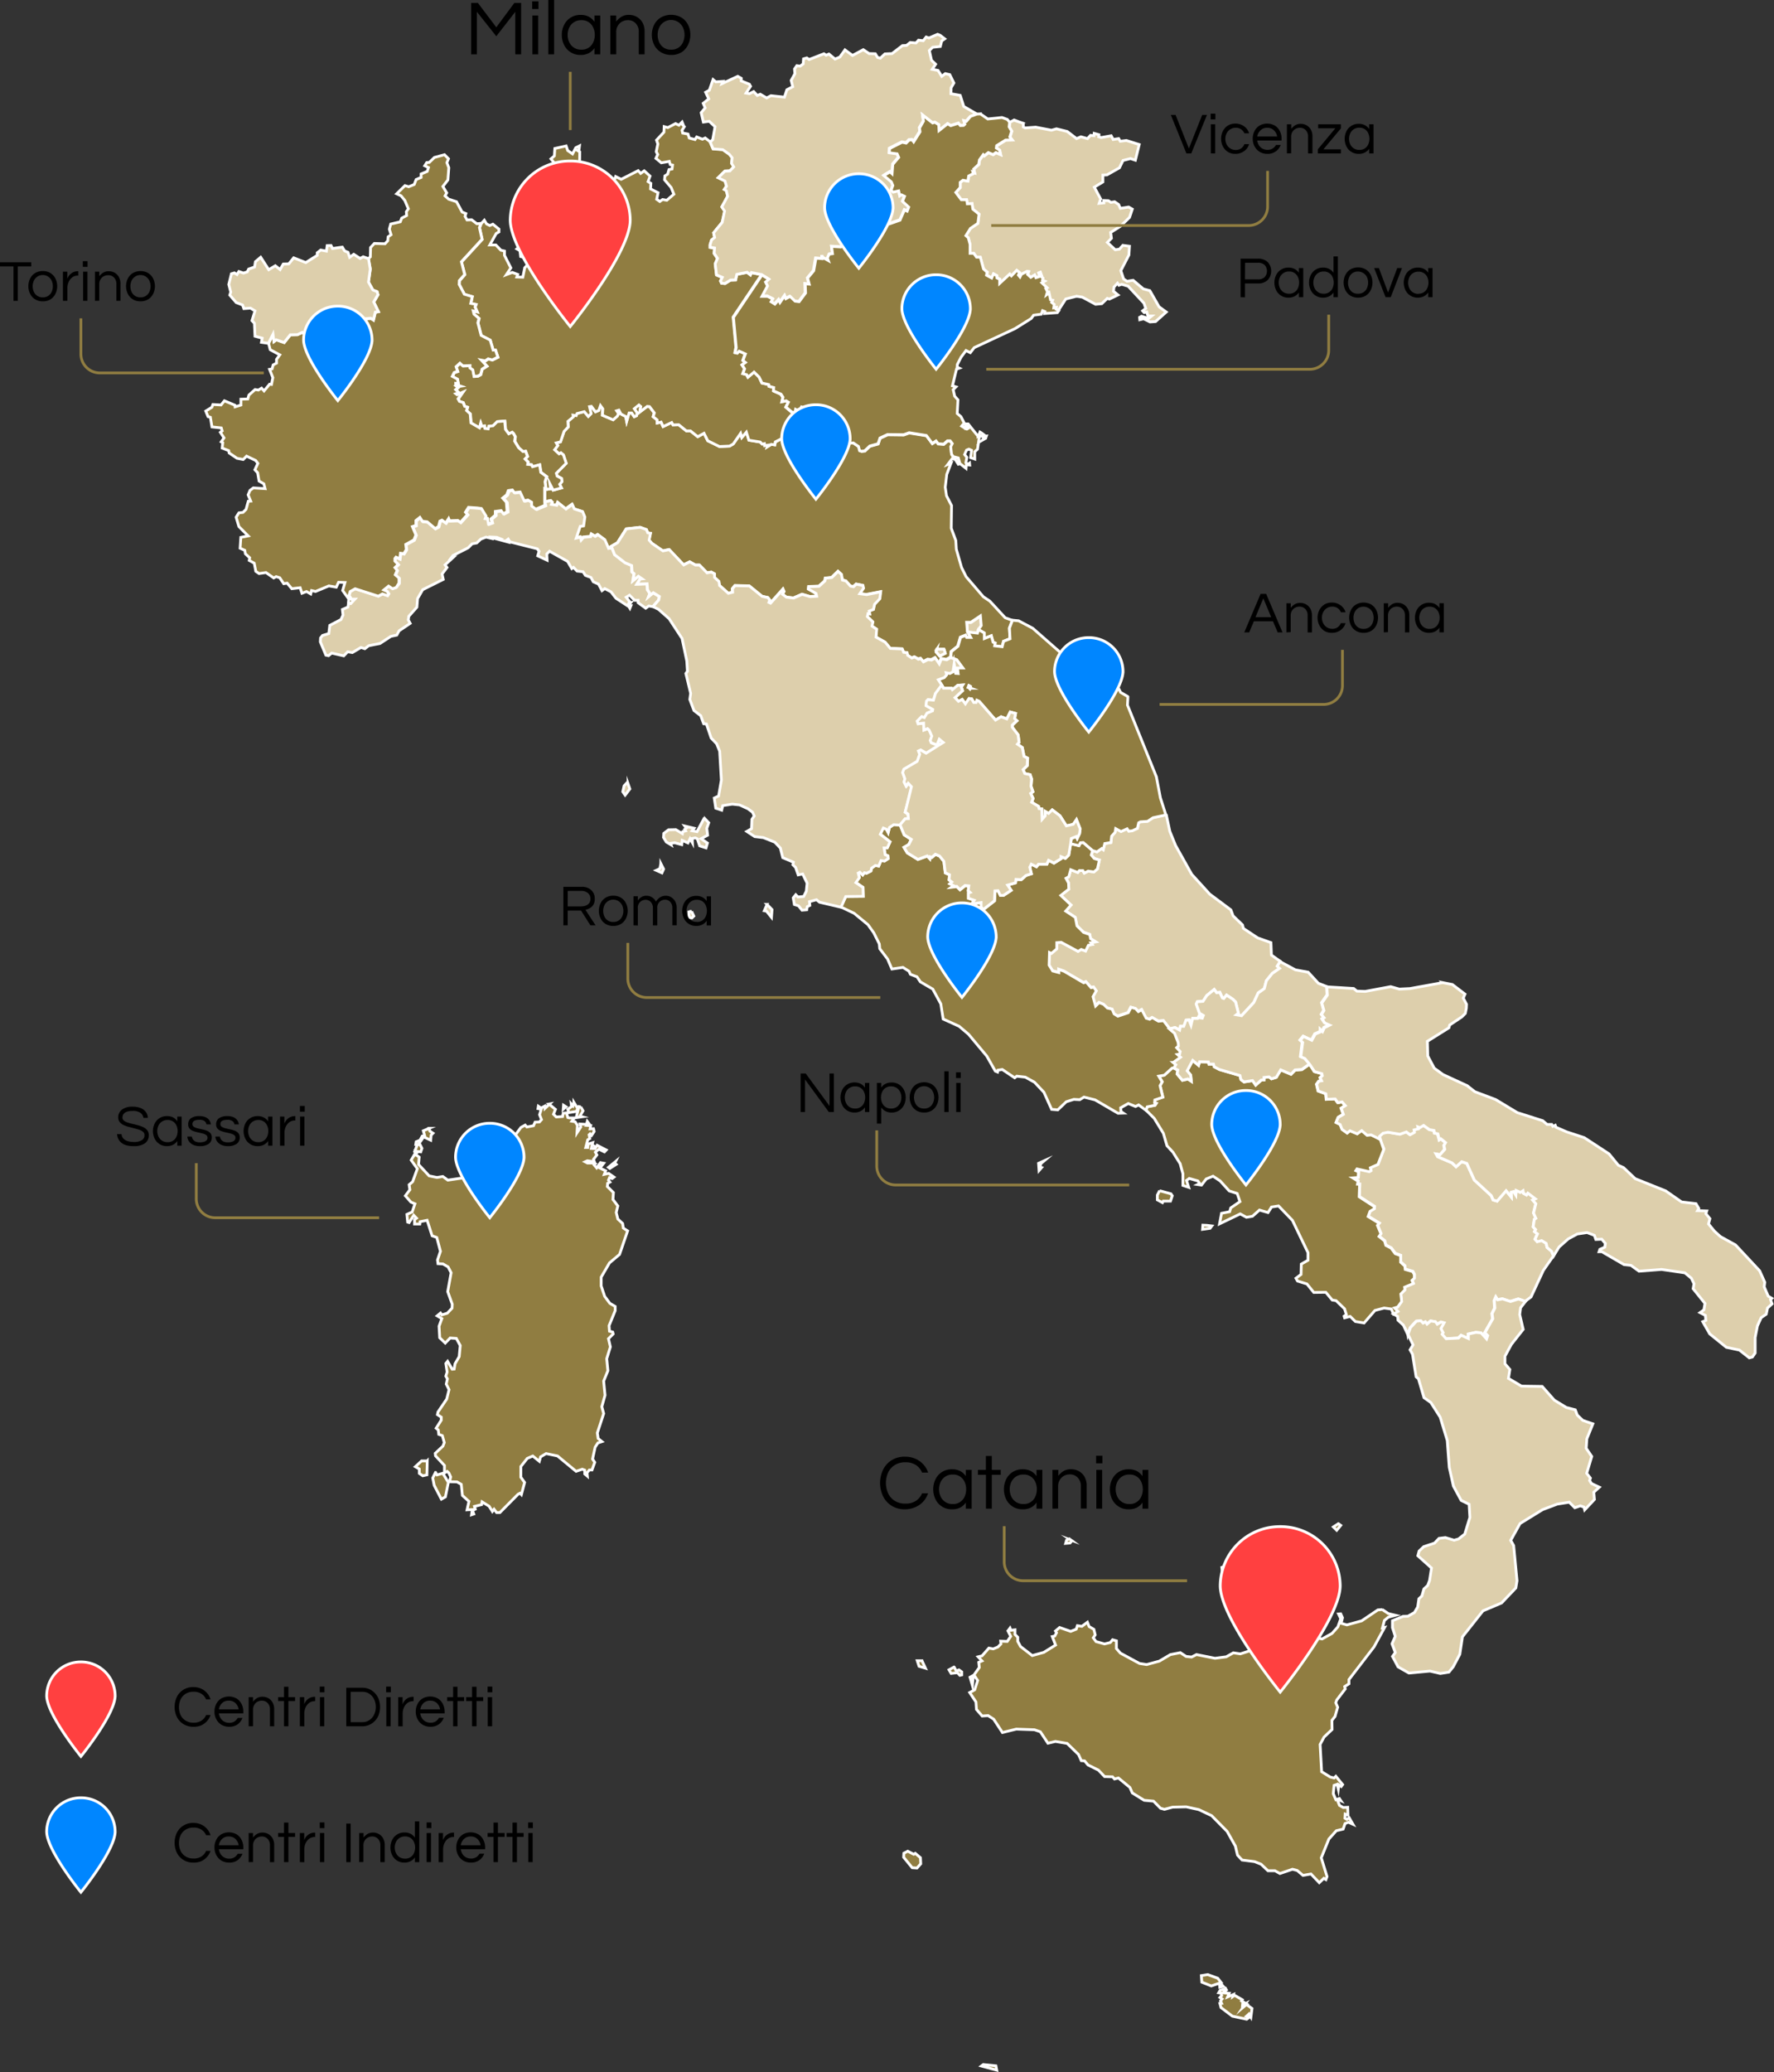 <svg xmlns="http://www.w3.org/2000/svg" viewBox="0 0 640.34 747.42"><rect x="0" y="0" width="640.34" height="747.42" fill="#333333" stroke="none"/><defs><style>.cls-1{fill:#ddcfac;}.cls-1,.cls-2,.cls-4,.cls-5{stroke:#fff;}.cls-1,.cls-2,.cls-3,.cls-4,.cls-5{stroke-miterlimit:10;}.cls-2{fill:#907d41;}.cls-3{fill:none;stroke:#907d41;}.cls-4{fill:#ff4040;}.cls-5{fill:#0086ff;}</style></defs><title>Mappa Italia</title><g id="Livello_2" data-name="Livello 2"><g id="Mappa_Italia" data-name="Mappa Italia"><path id="VA" class="cls-1" d="M351.51,357.18l-.1-.1-.09,0-.16,0-.15.24,0,.06.06.07.06,0,.24.06.19-.07,0-.06,0-.07Z"/><path id="SM" class="cls-1" d="M349.25,228h0l3.55.4.36-1.24h0l1.06-1.45-.3-3.48-3.43,2.3-1.54,0,.26,3.35Z"/><path id="MT" class="cls-2" d="M442.42,717.32l.28.5-1.23,1,2.21.2-.57,1.31,2.13-.89-.19.72.59-.41,2.78,1.59-.27.44,1.18.7-.75,0-.08.84,1.1-.57-.95,1.38,1.27-1.06,2,1.43-.4,3.1-.67-1.15-.94.85,1,.38-.92.69-5.16-1.11-4.1-3.1-.39-1.47.6-.06-.37-.86.56-.71-.77-.53.62-.7-.24-.89-.83-.12.51-.89,1.94-.56Zm-1.49-1.47.61.66-1.26.3-.07-.83.72-.12Zm-5-3.58,3.62,1.31,1.23,1.57-3.55,1.21L433.81,715l-.17-2.36Z"/><path id="IT_65" data-name="IT 65" class="cls-1" d="M421,294l1.26,5.88,2.08,5.11,5.81,10.37,6.5,7.15,7.64,5.7.81,2.16,3.4,3.27.31,1.25,5.16,3.43,4.78,1.7.19,4.5,3.18,2.25h0l-1.08,1.72.84.78-2.63,1.82-2.13,2.63-.76,2.87-2.19,1.54-1.59,3.46-4.41,4.76-1.89-.34.73-.59-1-4-1-1-2.26-1.5-1,1.22-.53-.2-.91-2-1.15.12-.87-1.17-2.7,2.21-1.33,2.06-2.06.14-.39.83,1.16,3.29,1.41.83-.39,1-.79-.12-.23-.94-.62,1.15-1.85,0L430,369.8l-.73-1.92-1.08.08-.81,2.23-1.23,0-.26,1.35-1.73-.91-1.95.48h0l-2.31-3-1.82.18L415.81,367l-1,.6-1.23-.37L412,364.16l-1.22.68-1-1.09-1.65-.45-1,1.94-3.76,1.25-1.37-.86-.68-1.68-1.71-.4-1.37-1.33-1.6-.65-1.3,1.26-.93-3.37,1.19-2.12L394.7,356l-.94.17-1.84-2.11-.83.34L384,350.26l-1.88-.67,0,1.15-2.21-.59-1.31-2.09.14-4.56.72.33,1.93-1.65,0-2.22,1.6-.12,6.08,3.27,1.15-.71,1.57.57,1-2.07,1.39-.27-.49-.66,1.7-.31-1.79-1.13-.28-1.51-2.25-.78-2.39-2.36-.6-3-3.47-2.3,1.93-2.16-3.7-3.47,2.95-2.24-.09-2.21-.93-1.72,1-.54.7-2.56,2.55,1,.57-.68h1.25l.54.91,1.39-.71,2.1.29,1.25-1.09.7-3.18-1.85-.58-1.07-1.27.5-1.56h0l1.54.45,1.74-1.23.53.43.56-2.2,2.2-.36.28-2.31,1.24-1.38.22-1.34,1.93,1,2.2-1,.62.87,1.25-.16,1.86-.87.43-2,.63-.35,2.58-.17,2-1.31,4.63-1h0Z"/><path id="IT-77" class="cls-1" d="M498.14,411l-.31-1.14,1.24-1.14,1.81-.35,4.31.72,2.33-.83,1.34,1,1.57-.84-.15-.88,1.55-.4-.17-.7.76.27,1.32-.79,2.13,1.53,1.61.28.22,1,1.17.28.57,2.18.57-.39,1.71,1.39-.59,1,.28,1.44-1.66,1.9-1.4-.25.57,1,5.18,2.21,1.47,1.4,2-1.82,1.85.6,2.73,6,6.08,5.61.72,1.61,1.42.39,3.23-3.75,1.89,2.29-.06-1.75.9-.24.79,1.23.1-1.61,1.57.68.94-.59.16.92L551,431l.5-.69,2.71,2.06-1,.47,1.13,1.31-.83,3.36.85,1.9-.58.43-.4,2.68.89.94-.41.75,1.08.82-.89,1.93.8.87,1.58-.4,1.64,1,.34,1.5,1.61,1.36.72,1.72h0l-3.65,5.23-4.46,9.61-2.12,1.55h0l-2.52-.88-2.89.9-2.86-.95-1.77.34-.61-1-.58,1.36.2,2.63-1,2.06.24,1.85-2.83,5,1,1.06-.41,1.22-2-2.22-1.85-.17-2.72.61,0,1.62-2.58-1.18-1,1-4.45.24-1.44-1.61.34-.57-.79-1.48,1.15-2.07-1.08-.3-1.38.79-.64-.89-1.72-.28-1.33,1.14-.57-.81-.86.45-.83-.87-1.56.17-2.18,2.35-.88,2.41h0L506.57,478l-1.95-1.78-.13-1.37-1.56-.91h0l1.57-.94-1.18-1.28,1.12-.32,1.45-2-.3-2.7,1.5-1.53-.13-.93,3.22-1.37-.48-1.14.86-.77,0-1.32-.57-1.07-2.72-.79-.13-1.22-1.52-1.4,0-2.37-1.95-.7-1.48-2-1.91-1-.44-1.6-2-1.59.67-1-1.25-3,.65-.76-4-2.44.68-1.87,1.53-.94.06-.75-5.5-3.57.16-4.5-.76-.06.2-1.09-1.91-1.18,1.95-.14.11-2-.95-.48.4-.61,4.44,1,.59-.32-.21-1.08,2.74-1.2,2.1-5.44Z"/><path id="IT-78" class="cls-1" d="M508.23,481.33l.88-2.41,2.18-2.34,1.56-.17.83.86.86-.45.57.81,1.33-1.14,1.72.28.64.89,1.38-.79,1.08.29-1.15,2.07.79,1.48-.34.57L522,482.9l4.45-.24,1-1,2.58,1.17,0-1.62,2.72-.6,1.85.17,2,2.21.41-1.22-1-1.06,2.83-5-.25-1.86,1-2-.19-2.63.58-1.35.61,1,1.77-.34,2.87.95,2.89-.9,2.52.88h0l-1.77,2.26-.32,2.44,1.26,5.37-4.27,5.41-2.32,4.29,0,2.71L545,494l-.51,3.21,4.71,2.79,7.46.11,4.38,4.94,4.35,2.66,3.22.83.72,1.91,2,1.91,3.63,1.25L572.78,519l-.23,3.42,2,2.95-1.82,6.07,1.34,1.74-.29.88.67,1.06,2.84,1.34-2,1.82.23,2.6L572,544.64l-.25-1-1.31-.47-2,.7-2-2-4.35.69-5.3,2-8.11,5-3.38,6.07,1.07,1.89,1.21,12.67-.43,2.61L542,578.22l-6.71,2.84-7.42,9.38-.94,6.29-2.36,4.48L523,603.16l-3.1.5-3.74-.87-7.59.71-3.93-2.23-2-3.77,1-1.41-1.18-3.14,1.17-2.69-1-3.12,0-2.52,3.8-1.56,1.75-.06,2.39-1.35,1.16-2,.43-2.95,1.07-1,.74-2.54,1.36-1.24.68-1.8.7-4.52-4.93-4.41.45-1.69,1.68-1.59,3.91-1.3,1.61-1.7,2.28-.28,3.17.95,1.6-.46,2.24-1.76,1.84-6-.27-4.75-2.87-1.39-2.8-5.17-1.5-6.74-.72-9.7-2.55-8.41-3.38-5.29L514,504.16l-2-6.82-.84-.7-1.3-8.15-.89-1.57,1.07-1.8-1.81-3.8Z"/><path id="IT-72" class="cls-2" d="M435.56,442l1.86.22-.64.85-2.72.38.12-1.51,1.37.06Zm-17-12.49,4.09,1.11.49.71-.64,1.92-2.61,0-.29.56-1.84-1,0-1.73.83-1.63Zm5.19-44.2,1.41.71-.26,1.41,1.91,2.27,2-.45,1.21.8-.25-2.24-1.27-1.55,2-3.74,2.12,1.77L433,383l3.2.06.19.79h1.64l.25.95,1.88,1,7.43,2.17.35,1.47,1.1.84,3.1-.48,1.13,1.63,2-1.81,1-.06,0-.87,1.83-.22.87.69,1.74-.54,1.59-2.68,3.72,1.58,1.46-1.47,2.46-.2,2.76-1.95h0l1.68,2.63,2.65.74.18.74-.76.72.5,1.11-1,.17-.78,1.09.57,2.43,2.75,1,.19,2,3.17-.13,1,1.37,1.5-.3,1.17,1.33-1.49.95.79,2.21L483,403l-.75,1.85,1.46.71.68,1.75,1.86,1.34,1-.83,2.62,1.1,1.58-1.2,1.95,1.67,1.46-.13,3.34,1.67h0l1.27,3.68-2.1,5.44-2.74,1.2.21,1.08-.59.32-4.44-1-.41.62.95.47-.11,2-1.95.14,1.91,1.18-.2,1.09.77.06-.16,4.5,5.5,3.57-.06.75-1.54.93-.68,1.87,4,2.44-.64.76,1.25,3-.67,1,2,1.59.45,1.6,1.91,1,1.48,2,1.95.7,0,2.37,1.53,1.4.13,1.22,2.72.79.57,1.07,0,1.33-.86.77.48,1.14L507,464.32l.13.93-1.49,1.53.3,2.7-1.45,2-1.11.32,1.18,1.27L503,474h0l-.8-1.82-2.58-.35-3.32.87-3.93,4.52-3.14-.53-1.88-1.84-2,.51-.18-.58.8-.6-.64-2.07-3.07-2.95-1.37-.2-2.33-2.81-4.34.06-2.46-3.06-3.41-1.06-.57-1,1.84-1.39.09-3.72,2.42-1.39v-2.73l-5.61-11.65L461.5,435l-2.53.39-1.26,2-3.1-.9-2.51,2.23-2.18.38-2.25-1.23-7.47,3.59.72-3.8,2.93-.58.4-1.36,3.32-2.28-1-2.94-2.87-.91-3.28-3.61-2.56-1.71-2.46,1-1.71,2.21-1.36-.2.72-.35-.66-.95-3.11-.89-1,.72.79,2.49-2.09-.7V423.4l-1-3.64-2.46-3.92-.06-.14-2.23-2.41-1.3-4.48-3.3-5.4-3-3h0l.51-1.22,2.78-.54.46-.71-.6-.22.09-1,2.88-1-1-4.14.76-1.39-1.22-2.06,2-.34,2.83-2.57.63,0Z"/><path id="IT-45" class="cls-2" d="M365.43,223.69l-1.08,2.87.21,3.83-2.34.92-.5,1.95-2.71-.33.18-1-.74-.29-.64-2.33-2.52,1v-2l-2.1-1.22h0l1-1.45-.3-3.48-3.43,2.3-1.54,0,.26,3.34h0l1.12,2.06h-1.5l-.32-.76-1.85.73-.94,3.22-2.41,1.94-.19,2h0l0,0h0l-1.52.83-1.88-.34-.77,1.83-1.44-2.14-1.34.74-1.31-.15h0l-1.59.83-1-1.18h0l-.85.23L330,236.9l-1,.39h0l-1.51-1-.19-.9h0l-1.25-.17-.48-1.2-4.32-.19-1.85-2.23-3.32-1.85.25-2.84-1.69-1.13.31-1.51-2-1.93.23-1.07.62.08-.19-1,1.56-.59.4-1.85,1.88-2,.32-2.49-5.07,1-2.46-.33,1.34-1.95-.18-1-2.41-.49-1,.93-1.11-.24-1.6-1.83-1.29-.35-.32-2-1.23-1.11-2.28,2.22-2.31.24-.19,1-2.11,1.92-3.7.13-.1.87,2.72,1.58.23,1-2.36.15-2.87-.83-3.1,1.34-2.56-.3-1.44-1.07.57-1-.37-.84-4.51,5.06-.61-.28.3-.88-.63-.84-2.11-.46-4.61-3.74-5.17-.12-.93,1.14.06,1.25-1.55.39-3.17-2.83-.22-1.44-1.61-1.48,0-1.28-1.13-.62-1.55.27-2.74-2.82-1.48,0-2-1.14-2.21,1.1-5.22-5.52-2.26.47-4-2.73-1-1.17.5-2.43-1-.19-.46-1.15-2.25-.81-5,.55-3.16,5-3.34,1.94h0l-1.32-3.08-2.5-1.85-1,.6-1.31-.81-.32.89-2.58.25-.87,1-.24-1.09-1.53.36,1.43-4.18,1.22-.19.44-3.17-.8-1.94-3-1-.73-1.6-2.26,1.66-2.92-2.36-.41,1L199,181.9l.32-.78-.55-.58-2.1.41h0l0-4.71.45.18h0l1.62-.1-.3-1.87,1.21,2.33,3-.79-.66-1.29.83-1-.14-1.13-1.61-.86-.28-1,3.57-3.6-1-3-.9-.76-.68.37-1.62-1.49,1.16-1.52-.56-.95,1.54-.39,1.27-3.76,1.52-1.62-.11-2,1.9-1.71-.1-.62,1.14.17.3-.75,2.63-.67,1.46,1.72,1-1-.58-2.53.68-.11,1.48,2,1.19-.5.6-1.77.85,1.16-.14,2.32,3.88,1.66,1.5-1.32.46-.94-.7-1,.81-.25.77,1.43,1.72.88.34,1.72.86-3,.93,0,.94,1.37.82-.36.19-1.08-1-1.47,1.67-1.35.68.57-.35,2,2.67-2,.83.08,1.74,2.27-.41,1.38,1.41,1.14.06,1.13,1.38-.32.74,1.61,3.09-1.45.49.86,2.06-.06,2.78,2.2,1.48,0,2.62,2.1,2.27-1.24,1.36,2.71,4.24,2.07,3.65-.16,1.34-.78,2.65-3.82.42,1.5,1.67-1.92.9,2.89,4.09.67.7.73.82-.15.07.7,1.24-.16-.19.54,1.35-.83,1.25.2.21-1.07,2.15-1.1,2.89.24.86-.73,2.46.59,1.13,1.44.51-.6,3.61-.29.33-.61,1.37,1,1.55-1.47,5.78.85h0l.15,1.38,5.29-.34L310,161.1l.4,1.5.66.23,1.15-.11L314,161l3-.83.69-2.06,2.71-1.26,5.81.07,2-.72,6.21,1,2.12,2.86,1.37-.9.75,1,2,.16,1.35-1.2h1l.77,1-.58,1.15.31,2.68.59.88,1.85.47.56,2h0l-.6.16-1.1-1.71-1.1-.33-1.6,2.11,1.17-.46-1.54,4.05-.55,4.62.45,3.07,1.82,3.55-.1,8.2,1.64,4.41.19,3.14,1.9,6.63,1.63,3.27,6.22,7.25,2.34,1.57,5.54,6,2.59.95Zm-27.28,10.49-.25,1,1.27,1.47,2-1-.28-1h0l-.19-.44-2.57,0Z"/><path id="IT-36" class="cls-1" d="M367.59,43.89l1.79.59v1.33l.65.34,3.81-.28,5.7,1.1,1.8-.5,3.87.95L388.6,50l1.58-.66,2.36.66,1.09-1.19,1.23.14.1-.84,1.71.48-.09.74.89.29,3.62-.65.71,1.34,2-.31.56.95,2.23-.27,4.62,1.46-1.39,5.66-1.76-.6-2.71.69-1.27,2.64-4.52,2.56-1.46.06,0,2.48L395,67.52l2.29,4.24-.54,1.59,1.7-.17-.06-.85,1.68.06L401,73l1.33-.22,1.47,1,.59,1.37,3-.46,1.32.75-1,3-3.31,3.2-3.5,2.22.28,2.1-1.46,1.49,2.83,2.64,1.52-.21,1.23-1.38,2.39.32L407.48,92l-2.91,5.62,1,3,1.23.83,2.21-.35,3.69,3.12,2.34.62,3.34,5.83,2.59,1.88L417.1,116l-2,.13L412.81,115l-1.39.34-.08-.86.72-.39,2.51.79,1.12-.89-1.33,0-.43-1.45-.94.2-.55-.61,1.14-.87-.67-1.91-5.7-6.11-2.32-.68-1,.34-.52-.74-1.27,1.37-.18,1.54,1.63,1.32-3.12,1.5-.74-.25-2,1.91-2.24.21-4.76-2.56-1.71-.28h-.29l-.08-.06-3.92,1L382,112h0l-1-.56.11-.57-.91.11.16-1.22-.94-.74.34-.74-.73-.19-.53-2.48-.9.66.32-1.09-.6-1.21.45-.24L375.94,102l1-.59-.76-.32.17-.76L376,100l0-.29-.54-1.47-.55.22.42,1.32-1.44.46-.45-1-1.41.87L370.91,99l.37-1-.59-.06-2,1-.51,1-.58-.68.4-.93-1-.78-1.84,1.95-.62-.62-3.6,3.33,0-1.5-1-.48-.11-.83-1.15-.61-.63,1.49-1.85-1,.2-1.11L355,97l-1.17-4.2h-1.37l-1-1.4-1.33,0,0-3.22-.66-2.41L348.6,85l1.64-2.61,2.69-1.82.42-3.32-2.24-1.81-.28-2-1.7.09-.24-1.47-1.93,0-2-2.64,1.67-1.74,0-1.85,1-.78,1.77.25.31-1.87,1.7-.86-.17-.56.56.25-.3-1.28,1.85-1.63.26-1.62,1.37-1.89.38.4,1.46-1.16,1.72.73,1-.73,1.69.72-.36-1.61-1.14-.74.11-.87,3.21-2,2.36-.06-.82-1.08.65-2.1-.9-1.54.18-1.67h0l1.53-.84,1.62.6Z"/><path id="IT-62" class="cls-2" d="M375.68,419.76l-.23,1.22.53.18-.93,1.07-.17-2.61,2.08-.94Zm47.86-36.48.94.79-.7,1.21-.7,0-2.82,2.57-2,.34,1.22,2.06-.75,1.39,1,4.14-2.88,1-.09,1,.6.22-.46.71-2.78.54-.51,1.22L411,398.57l-1.13.56-2.61-1.07-2.74,1.54.1,1.35.83.56-1.89.06-8.29-4.83-4-1-1.52.93-2.15-.11-2.71.86-3.07,2.92-2.23-.18L376.81,394l-3.39-3.61-3.34-1.85L367,388.2l-.75.58-4.47-3-1.58.26-.13.66-.81-.34-3.08-5.43-6.56-7.84-3.41-2.89-5.76-2.62-.86-5.47-2.9-5.33-4.48-2.62-1.21-1.8-2.37-.91-.53-1.12-2.17-1.37-4,.58-1.55-3.61-2.82-3.72-.17-1.74-2-4-2.09-2.93-5-4.11-4.76-2.27,1.72-3.85,6.31-.07-.08-3.18-2.59-1.77,1.27-1.8-.42-1.63.57-.31,1.06,1,.62-.83.75.21,1.61-.82.19-1,1.39-1,1.2.23.84-2,1.27.18,1.3-.85-.07-1-1-.44-.38-2.43h1.14l1-2.19-3.51-2.74,1.08-2.26,1.12.44.65,1.22.47-1.86,1.51-1,2.3.13,1.5,3.61,2.58,1.67-.94,1.84-1.72,1,1.2,2,3.84,2.37,3.41-1.21.94,1,.11-.7.62.2,1.28-1.1,1.51.63,1.55,1.91.51,4.14,1.55.72-.19,1.82,1,.79-.7.62,1.41.74-.64.43,1.73-.19,1.14,1.17,1.85-1.5,1.36.15-.23,1.72.69.63-.63.21V324l2.12.74-.9,1.32,3.38-.48,0,1.56.81.93,4-3.12.2-3.6,1.1-.07.83,1.72,1.12,0,2.77-1.83-1.27-1.89,2.84-.82.16-1.23,1.9.09,1.72-1.51,1.94-.62-.57-2.36.54-1.09,1.87.92.74-.9,3,0,.66-1.42,1.91,1,2.6-1.6,0-.72,1.5.59,1.23-1.19.7-4.13,3,.73L390,304l1-.09,3.41,2.93-.5,1.57,1.07,1.26,1.85.58-.7,3.19-1.25,1.09-2.1-.3-1.39.71-.54-.9h-1.25l-.57.68-2.55-1-.7,2.56-1,.53.93,1.72.09,2.21L382.92,323l3.7,3.47-1.94,2.17,3.47,2.29.6,3.05,2.39,2.36,2.24.77.28,1.51,1.8,1.13-1.7.31.48.65-1.38.27-1,2.07-1.57-.57-1.15.71-6.08-3.27-1.6.12,0,2.23-1.93,1.65-.71-.33-.14,4.56,1.3,2.09,2.22.59,0-1.15,1.88.67,7.09,4.16.83-.34,1.84,2.11.95-.18.93,1.31-1.19,2.12.93,3.37,1.3-1.26,1.6.65,1.37,1.33,1.71.4.69,1.68,1.37.86,3.76-1.26,1-1.94,1.64.45,1,1.09,1.23-.68,1.62,3.07,1.23.37.95-.61,2.23,1.32,1.82-.18,2.32,3,1.85,1.59,1.3,3.33.09,1.27-.63.59,1.27,1.4-.2.88-.79.17,1.13,1-2.72,1.86Z"/><path id="IT-42" class="cls-1" d="M227.73,218.51l-.37.92-.57-.92Zm-101.84-1.08.73.25,1.44-1.55-1.21,0-.84-1.34.44-1.43,1.8-1,8.35,2.67,1.52-.81,1.82.64.41-.68-.52-.81-1.21-.57,1.71-1.41,1.42.95,1.32-.45,1.09-1.43,0-1.8-1.35-1.19.68-1.58-.8-1,1.16-1.14-1.18-1.21v-.93l.4-.5,1.35.6.28-2,1.2.15.91-1.49-.22-1.85,3-1.63.7-1.79-1.27-3,1.28-.42,0-1.76,1.44-1.15.91,1.42,1.72.18,2.86,2.42,1.21-.66.52-2,.75-.35,1.36,1,1.06-1.59.32.8,3-.11.93.7,2.54-2.81-.73-.84,1.14-1.79,3.3.19,1.5.22,1.66,2.73-.28.83.8,0,.35,2,1.18-.43-.33-1.37,1.61-1.35,0-1.36,2.11-.27.82,1.09,1.34-.71-.28-3.45-1.34-1.45,1.45-1.17.59-1.54,1.49-.22.67.95,2.11-.23,1.48,3.18,1.34-.27,1.35.79,0,1.37,1.51,1.12,3.26-1.35L196.7,181h0l2.1-.41.56.58-.32.78,1.95.32.41-1,2.92,2.36,2.26-1.66.73,1.6,3,1,.8,1.94-.45,3.17-1.22.19L208,194.11l1.53-.36.24,1.08.87-1,2.58-.25.32-.89,1.32.81,1-.6,2.5,1.85,1.32,3.08h0l1.22-.18.94,2.39,3.74,2.9,2.4,1,.08,2.38.75.65-.4,2.53,1.93-1.62,1.36.95-.7.06-1.15,1.84,3.64-.12.19,2.19.87,1.29-.45,1.14,1.65-1.39,2.2,1.36-.25,1.28-2.06,2.36h0l-1.47-.25-1.1.81-2.74-2,0-.85h-1.25l-1.85-1.85-1.2.73,1.21,1.5-.22.55.7-.12-1,1.3-4.41-2.88-1.76-2.28-2.26-1.19-1,.76-1.25-2.37-1.89-.83-.84-1.57-2-.74-.86-1.32L208.3,206l-1.3-1.34-.61.44-1.5-2.59-6.52-3.67-1,1,.11,2.23-3.38-1.57.48-1.65-.64-.89-9.89-2.5-.6-1-.55.41.38.62-4.21-1.14,1.09-.19-.85-.34-2.21-.1.25.48-1.91-.45-1.92.74-1.42,1.36-1.7.32L169,197.6l-5.51,2.8-.71.94.65-.13-2.78,2.55.7.94-1.78,2.36L160,209l-7.42,3.71-1.85,3.21-.25,3.1-2.91,3.27-.2,1.31.69,1.26-4,2.68-.84,1.55-2.14.46-3.89,2.55-4.12.83L131.7,234l-1.43-.43-3.09,1.82-1.68-.28-1.42,1.47-4.35-1-1.15.94-.95-.2-2-4.79.08-1.43.7-.87,2.27-.7.35-2.94,4.05-2.12.73-1.62-.23-2,2-.86.27-1.6Z"/><path id="IT-25" class="cls-2" d="M246.54,45.16l.48.54L246.18,47l.24,1,1.92.35.45,1.44,2.08.55.61-.94,2.07.82,1-.45,1.77,1.37h0l1.07,2.5,3.5.28,2.45,1.64,1,1.26-.21,2,.78,1.29-1.38,1.45-1.83.1-2.39,2.36,2.45,1.18.56,1.87-.83,1.18.75.44.48,2-2.11,3.86,1,1.47-.87,4.11L257.59,84l.33,1.76-1.1.87-.53,1.7,0,.93,1.61.3-.15,1.88L259,93.27l-.84,1.95.48,4,2.09.88-.66,1.27.39.81,1.22.12,2-1.23,1.84-.06.44-2,3.72-.75,1.18.91.36-.8,3.68.71h0l-10.28,15.3,1,10.9-.37,1.84.78.17.65-.75,2.28,1L268.1,130l.89.7-1.21.91.93,1.38-.63,1.77,1.38.36.47.92,2.23-1.85,1.82,1.79,1,2.18,2.45.55.1.63,1.7.45-.09,1.21,2.66,1.21.74,1.13-.35,1.59,1.49-.3.81.51-.89,1.74,2.15,1.81,1.11.2.22-1.18,1.26.68.86-1.56,2.78,1-1.18.95.38.94-.55,1.5,2.9,1.08,1.33-.79v2.28l7.4,4,.21,1h0l-5.78-.85-1.55,1.47-1.37-1-.33.61-3.61.29-.51.6-1.13-1.43-2.46-.59-.86.73L282,158.3l-2.15,1.1-.21,1.08-1.25-.2-1.35.83.19-.54-1.24.16-.07-.7-.82.15-.7-.73-4.09-.66-.9-2.89-1.67,1.92-.42-1.5-2.64,3.82-1.34.78-3.65.16L255.48,159l-1.36-2.71-2.27,1.24-2.62-2.1-1.48,0L245,153.2l-2.06.07-.49-.85-3.09,1.45-.73-1.6-1.38.32-.06-1.13-1.41-1.14.41-1.38-1.74-2.27-.83-.08-2.67,2.06.35-2-.68-.57-1.67,1.35,1,1.47-.18,1.08-.82.36-.94-1.37-.93,0-.86,3-.34-1.72-1.72-.88-.76-1.43-.81.25.7,1-.46.94-1.5,1.32-3.88-1.66.14-2.32-.85-1.16-.6,1.77-1.19.5-1.48-2-.68.11.58,2.53-1,1-1.46-1.72-2.62.67-.3.75-1.14-.17.1.62L205,152l.11,2-1.51,1.62-1.27,3.76-1.54.39.56.95-1.16,1.52,1.62,1.49.68-.37.9.76,1,3-3.57,3.6.28,1,1.61.86.14,1.13-.83,1,.66,1.3-3,.8-1.21-2.33.3,1.87-1.62.1h0l-.34-2.64.58-1.85-2.1-1.56-.44-2.72-2.52.7-.42-.72-1.35-.11.11-.87-1.08-1.09.87-.94-.68-1.84-.95.11-1.56-1.38-1.44-2.36.22-1.6-.68-1.2-.44-.41-1.22.57-1.2-1.62-.27-3-2.7.21-1.5,1.49-1.52.17-.23,1-1.19-.16-.16-.93-1,.15-.36-1.08-.43,1.63-3.08-1.78-.27-3.26-1.32-1.21.32-1.21-1-.29-.55-1.38-1.33-.4-.51-.91,1.66-2.38-2,.89-.46-.36,1.1-.4-1.16-1.08.87-.79-.53-.38,1.17-.15-1.49-.49,0-.45.9.12-.29-1.64-1.86-1,.68-1.38,1.25-.43-.56-1.66,1.39-1.28,1.09.93,2.58-.1v.84l1,.69.45,2.36,1.36-.1,1-.55.52-1.95,1.74-1.11-2-2.15,1.4.26,1.08-.74,1.46.41,2-1-.86-2.59-.83.06L177,122.75l-3.25-1.68-1.2-4.56.41-1.59-1.79-1.52-.3-1.17,1.41.29-.75-1.71.34-.93-1.88-.37.51-2.47-2.83-.84-1.87-3.54.06-1.38,1.93-2.18-1.19-4.59,7.46-8.12-.94-4.22.58-1.49h0l1.12-1.23.79,1.3,1.17.6,1.13-.48,2.19,1.79,0,1-1,.58-2.3,4.12,2.18,0,1.8,1.89,1.32.31,0,1.56,2.29,4.52-1.62,2.44,2.15-.81,1.95.72-.32.93,2.16.07.69-3.39,1.89-2-.69-.09-.76-1.48-1.91-.5-.24-2.1-1.13-.65,1.75-1.6-1-3,.5-1,2.81-1,.56-1.51-.73-2.24,2.24-1.1,2-2.26,1-.06,1.88-4.35,1.35-.14.16-2.22,2.17-4.05-.1-1.9-1-1.12.25-3-1.54-1.93,1.24-1.06.17-2.68,4.08-.92.57,1.66,1.74,1.21,1.17-2.23,1.34-.66L209,54l-.64.24.91.55-.11,7.09,1.75.58.93,2.79L213.22,67l.43-.35,3.59,1.45,2-1.12,1.67.7,1.31-4,2,1,6.14-3.13.89,1,1.29-.93,2.1,1.9-.71,2,1,.62-.11,2,2.71,1.38-.49,2.37,1.13.79,1-.71,1.51.27,2.56-2.19-1-2.43-2.37-2.77.12-1.39,1-.64.48-1.64,1.1-.22.19-1.41-.83-.19-.33-1.15-2.89.51-1.95-1.6.65-1.4-.53-1,.57-2.79-.47-1.38,2.67-2.88.09-2,1.31.35,2.81-1.44,1.21.59,1.14-1.15.44,1.08Z"/><path id="IT-57" class="cls-2" d="M407.07,251.25l-2.57-1.49-1.09-2.15-1.93-1.6-.78,1.41-1.91-.23-7-3.9-19-16.66-5.09-2.69-2.25-.22h0l-1.08,2.87.21,3.83-2.34.92-.5,1.95-2.71-.33.18-1-.74-.29-.64-2.33-2.52,1v-2l-2.1-1.22h0l-.37,1.25-3.54-.4h0l0-.09h0l1.12,2.06h-1.5l-.32-.76-1.85.73-.94,3.22-2.41,1.94-.19,2h0l.12.09h0l2,.8,2.12,2.86-1.95,0,.28,2-.85-.06-.57-3.45-.41,2.89-1.14.61-1.35-.26.19.75-.87,1-2.14.77,1.34,2.07h0l.66,1.09,2.87,0,.32.52,1.93-1.56,1.74-.11-.47.72.45,1.34-2.71,2.5L346,253l1.33-.68,1.18,1.6,1.32-1.94.92.12.77,1.32.85,0,.27-.8.84.39,5.9,6.76,2-1.2,2.07.76,1.22-2.49,1.93.52-.34,1.86.83.78-1.67,1.57,0,.78,2.1,2.74.35,2.7-.57.65,1.74,1.24.62,3.17,1.29.64-.13,2.69-1.5,1.44.62,1.43,1.92.39.53,1.59-.22,2.57.7,2-.81.61.87,1.81-.52,1.38,2.49,1.49.19.81,1,.12.11,3.75,1.12-1.26,0-1.59,1.21.71,1.3-1.29,2.79,2.13,2.32,3.65,2.48-.57,1.16-1.69,1.31,3.36-.23,1.69-.85,1.76-.35-.71-1.78.72-.23,1.85h0l3,.73L390,304l1-.09,3.41,2.93h0l1.55.45,1.74-1.23.52.43.56-2.21,2.2-.36.28-2.31,1.23-1.37.23-1.34,1.93,1.06,2.19-1,.62.88,1.25-.16,1.86-.87.43-2,.63-.35,2.58-.18,2-1.31,4.63-1h0l-2-6.21-1.43-7.54-10.44-25.88.16-3Zm-56.73-3-.69-.24h0l-.18-.06h0l.3-.65.53.31h0l.09.49h0l-.06.15Z"/><path id="IT-67" class="cls-1" d="M462.57,347.15l5,2.68,4.63.86,3.68,4,2.93,1.14h0l.19,3-2,2.85.76,2.72-.89,1.47.93,1.13-.7.48.93,1.38,1.72.79-1.9.95-.63,1.39-.71-.71,0,.76-1.94.84-1.22,2.24-3-1.39-1.16,1.41.84.74-.66,5.17,1.45.62,1.85,2.13h0l-2.76,1.95-2.46.19L466,387.5l-3.72-1.59-1.59,2.69-1.74.54-.87-.69-1.83.21,0,.87-1,.07-2,1.81-1.13-1.63-3.1.48-1.1-.84-.35-1.47-7.43-2.17-1.88-1-.24-.94h-1.65l-.19-.78L433,383l-.36,1.28-2.12-1.77-2,3.74,1.28,1.55L430,390l-1.21-.8-2,.45-1.91-2.27.26-1.41-1.41-.71h0l.7-1.2-.94-.79,2.65-1.91-1.13-1,.79-.17.19-.88-1.27-1.4.63-.58-.09-1.27-1.3-3.33-1.85-1.59h0l1.95-.48,1.73.91.26-1.35,1.23,0,.81-2.23,1.08-.08.73,1.92.58-2.45,1.85,0,.62-1.15.23.94.79.12.39-1-1.41-.83-1.16-3.29.39-.83,2.06-.14,1.33-2.06,2.7-2.21.87,1.17,1.15-.12.91,2,.53.2,1-1.22,2.26,1.5,1,1,1,4-.73.59,1.89.34,4.41-4.76,1.6-3.46,2.19-1.54.76-2.87,2.13-2.63,2.63-1.82-.84-.78,1.08-1.72h0Z"/><path id="IT-21" class="cls-2" d="M160.44,55.81l1.44,1.46-.57,1.41L162,60.5l-.33,4.4-1.81,2.36,1.39,2.31-.61,1.09,1.32,1.18,2.83.93,2,3.7,1.37.58-.29,1,.7,1.28,1.68-.06,1.87,1.44,1.52-.12h0l-.58,1.49.94,4.22-7.46,8.12,1.19,4.6-1.93,2.18-.06,1.39,1.87,3.54,2.83.84-.51,2.46,1.88.37-.34.93.75,1.72-1.42-.3.3,1.18,1.79,1.51-.41,1.59,1.2,4.56,3.25,1.68,1.07,3.62.83-.06.86,2.59-2,1-1.47-.4-1.09.74-1.4-.27,2,2.15-1.74,1.11-.52,1.95-1,.55-1.36.1-.45-2.36-1-.69v-.84l-2.58.1L166,131l-1.38,1.28.56,1.66-1.26.43-.67,1.38,1.86,1,.29,1.64-.91-.12,0,.45,1.5.49-1.17.15.53.39-.88.79,1.16,1.08-1.1.4.46.36,2-.89-1.66,2.38.51.91,1.33.41.55,1.38,1,.29-.33,1.21,1.33,1.2.27,3.27,3.07,1.77.43-1.62.37,1.07,1-.15.17.94,1.19.15.23-.95,1.52-.17,1.5-1.49,2.7-.22.27,3,1.2,1.62,1.22-.57.43.41.68,1.2-.22,1.6,1.44,2.36,1.56,1.38.95-.11.67,1.85-.87.94,1.08,1.09-.11.87,1.34.12.42.72,2.52-.7.44,2.72,2.1,1.56-.57,1.85.34,2.64h0l-.46-.18,0,4.71h0l.06,1.34-3.26,1.36-1.5-1.12,0-1.37-1.35-.79-1.34.27-1.48-3.18-2.11.23-.67-.95-1.49.22-.58,1.54-1.46,1.17,1.34,1.45.28,3.45-1.34.72-.81-1.1-2.11.28,0,1.36-1.61,1.35.33,1.37-1.18.44-.36-2-.8,0,.28-.83-1.66-2.73-1.5-.21L169.1,183,168,184.76l.73.84-2.54,2.82-.93-.7-3,.11-.32-.8-1.06,1.59-1.36-1-.74.35-.52,2-1.21.66-2.86-2.42-1.72-.18-.91-1.41-1.44,1.15,0,1.75-1.28.43,1.27,3-.7,1.79-2.95,1.63.21,1.85-.91,1.49-1.2-.15-.28,2-1.35-.6-.39.5v.93l1.18,1.21-1.16,1.14.8,1-.69,1.59,1.35,1.18,0,1.8L143,211.91l-1.32.45-1.42-.95-1.71,1.4,1.21.57.52.81-.4.68-1.83-.64-1.51.82-8.35-2.67-1.8,1-.44,1.43.84,1.34,1.21,0-1.44,1.55-.74-.25h0l.06-1.38L123.68,213l.83-2.88-2.3-.09-.82,1.77-2.69-.45-4.8,2-1.44-.32-.3,1.21-1.52-.86L109,214l-.67-2-3,.35-1.69-2-1.23.2-1.44-2.15L99.68,208l-.88.48L96,206.53l-2.49.36-1.17-.8-.57-2.94-1.81-1,.17-.95-1.56-1.44-.21-1.24-1.69-.77.26-3.92,2.65-.52-3.35-3.37-1-3.37,1-1.58,1.48-.16,1.09-1.08.82-2.95.86-.07-.91-2.23.66-1.6,1.2-.91,4.25.27-.45-1.74-1.72-1-.51-3-1-1.08,1.08-2.29-.8-1.06L89,164.54l-1.21,1.21-2.23-.43-2.86-1.94-.15-.83-2.35-.92.19-1.93-.54-.32,1-1.43-1.3-2,.64-.51-.32-1.08L76.51,154l-.57-3.48-.85-.24-.82-2,2.21-1.37.37-1,2.94.17L81,144.57l3.78,1.59.08.59,2.1-.64V144l2.49-.09.39-1.4,2.23-2,1.2.19,1.14-.69.9,1,2-2.43.68.09.49-2.44-1.18-3,.91-.17.38-1.43,1.22-.64v-1.36L101,128l-3.47-1.86-.57-2.27h0l1.64-3.3.33,2.64.83-.63,2.85,1,2.22-2.79,2.6-.06,1.74-.83.89.62,3.28-2.63.86-1.46,1.14-.36,1.72.44,1.93-1,1.86,1.16.12.81,1.31-.61,1.83,1.21,2.15-.35.63.57,4.53-3.22,2.45-.19.94.6.68-2.82,1.11-.22-1.69-3.46,1.54-2.62-.33-1.11-1.5-.56L133,101.74l.65-4.68L133,93.29h0l.67-.63.09-3.37,1.36-1.47,3.85.11,1-1.08.11-1.41,1.08-.77-.62-2,.5-1.85,3.45-.81.52-1.33,1.77-.93-.11-1.38.73-1.06-1.27-3-1.36-1.68-1.59-.74,3-2.94,1.34.41,2-.81.69-1.79L152,64l0-1.25,2.21-.92.44-1.39-1.34-.65.72-1.15.93-.07,1.85-1.78Z"/><path id="IT-75" class="cls-1" d="M520.68,354.43l3.57.7,4.55,3.47-.62,1.43,1.17,2.22-.07,1.48-.36,1.83-1.26,1.26-4.39,2.93-.27,1-7.78,4.87.14,5.28,2.32,4.39,3.21,2.33,8.69,4,2.76,2.17,7.51,2.83,7.82,4.72,9.21,2.93,1.54,1.33,1.67,0,.42.7.87-.38.23.68,3.89,1.69,6.35,2.08,8.94,5.85,3.37,4.11,1.85.84,4.23,4,11,4.4,5.75,4,5.2.62,1,1.72-.45.79,3.33.11-.31,1,1.45,1.79-.5,1.89,2.09,2.58,2.21,2,5.45,3,8.7,9.33,1.85,4.14-.21,1.63,1.44,3.36,1.32.81-.47.45.55,1.53L638,471.83l-.45,2.21-1.85,1.28-1.34,2.94-.82,4.23,0,5.56-1,1.45-1.12.3L627.87,487l-4.73-1-6-4.85-2.52-4.4,1.12-.46-.17-1.81-1.93-1,1.4-1,.38-2.32-4.27-5.31.31-1.77-.95-2-2.34-1.94-8.41-1.23-8.14.63-2.92-2.11-2.5-.27-8-4.65-1,0,.28-.84,1.78-.78.2-1.37L578.16,447l-2.12.1-.54-1.5-2.64-1-3.54.53-3.25,1.76-3.31,2.93-2,3.25h0l-.72-1.72L558.44,450l-.33-1.5-1.64-1-1.58.41-.8-.88.89-1.93-1.08-.82.41-.75-.89-.94.4-2.68.58-.43-.85-1.91.83-3.35-1.13-1.31.95-.47-2.71-2.06-.49.7-1.08-.65-.16-.92-.93.59-1.57-.68-.1,1.61-.79-1.23-.9.24.07,1.75-1.89-2.29-3.24,3.75-1.42-.39-.71-1.61-6.09-5.6-2.73-6-1.85-.6-2,1.82-1.47-1.4L519,417.25l-.56-1,1.4.25,1.67-1.9-.29-1.44.59-1-1.71-1.39-.57.39L519,409l-1.17-.28-.22-.95-1.61-.28-2.13-1.53-1.32.79-.75-.27.17.7-1.55.4.14.88-1.56.85-1.35-1-2.33.83-4.31-.72-1.8.35-1.25,1.14.31,1.14h0l-3.34-1.67-1.46.13-1.95-1.67L489.9,409l-2.62-1.1-1,.83-1.86-1.34-.68-1.75-1.46-.71.76-1.85,1.87-1.11-.79-2.21,1.49-.95-1.17-1.33-1.5.3-1-1.37-3.17.13-.19-2-2.75-1-.57-2.43.78-1.09,1-.17-.5-1.11.76-.72-.17-.74-2.64-.74L472.8,384h0L471,381.82l-1.45-.62.67-5.17-.85-.75,1.16-1.41,3,1.39,1.22-2.23,1.94-.84,0-.77.71.71.63-1.39,1.91-.95L478.2,369l-.93-1.39.69-.48L477,366l.89-1.47-.76-2.72,2-2.84-.19-3h0l9.67.59,1.16.95,3,.11,9.21-1.72,3.12.88,3.83-.19,11.78-2.13Z"/><path id="IT-88" class="cls-2" d="M157.22,531.14l.51.89,2.1-.6,2,3.31-1.06,5.21-1.45.83-2.6-5-.52-2.64,1-2Zm-3-4.2-.12,5.06-1.5.35-1.25-.88,0-1.57-1.43-.84,2.26-2.08,2,0Zm67.69-107.41.51.47-2.31,1.47-.49-.38,2.56-2.1Zm-71.51-3.61-.52.53-.06-.93ZM154.9,407l.25,1,1.15.77-.68.69-.16,1.82-2.53-1.18-2,2.81.61-.18.76,1.5-.44,1.27-2.13-.27.92-2.29-.58-.08.15-1,1.37-.57.81-1.48.89-.1-.5-1.81,2.13-.9Zm54.75-7.72.8,1.42-1.15,1.93.8.21-2.13.32,1-4,.68.12Zm-6.24-.6.9.57-1,.87Zm-5.26-.43,2.34,1.92-.7,1.74,1,1,2.27-.16.25-1.19,1.16-.13.5,1.69.53.14,1.84,0-.91,1.18,1.17.2.83,1.28-.16,2.71,1.38-2.1-.26-1.07,2.31.13.29-1.07.85,1.15-.52.31.91.06L213,407.2l1.23-.06.24,1-.93,1.41L213,409l-.36.34.27,1.34-.77.48-.71,2.76.71,0,.16-1.25,1.63-.49-.49,2.09,1.22.06,0-.76.43.28.45-.73,3.29,1.7-.65.69-2-1-1.28,1.1.54,1-1.2,1.6.31.86-2.52-.37-.84.38.83.44,2,0,.8.32-.35.38.9,1.06,1.37-1.9,1.17.22-1.37,1.74,2.08,1-.49,1.26,1.55-.34,1.95,1.34-.68.52-.93-.33-.38.9.53.71-.82.43-.13,1.17,2.19,2.17-.15,2.52L223,435l-.57,2.37.59,2.36,1.71,1.59L225,443l1.54,1-2.91,8.5L220,455.55l-3,5.14v3.18l1.27,3.76,1.87,2.51,1.91,1.11,0,1.54-2.2,5.4.15,2,1.14.29.19.7-1.7,1.72.69,2.94L219,490.12l.42,4.32-1.52,3.74.49,5.11-1.16,4.12.67,2.48-2.29,7,.29,2,1.37,1.12-1.45.48-1,1.52-.93,4.29.79,1.19-1,2.76h-.95l-.85,1,.12,1.21-.93-.78V530.3l-.88-.33-2.24.76-6.71-5.54-4.12-.86-2,1.2-.44,1.59-2.37-1.91-2,.87L188,529l0,3.85,1.36,1.9-1.16,4.39-.51-.51L187,539l-6.57,6.62-1.17,0-.93-1.21-.6.79-1.19-1.89L174,541.75l-.16,1-2.56.63.27,1-1,.51.46,1.23-.8.27.27-1.86-1.9.1.68-3.06-2.36-2.14-.4-4-1.54-.89-2.71-.06.43-1.72-.66-1.44-.59-.56-1,.55,0-2.7-3.23-3.46-.09-.91,2.77-2.6.49-1.28-.71-2.51-1.28-.45-.19-1.59-.76-.63,1.84-2.9,0-1.09-1.38-.91.19-.93,3.16-4.67.84-3.41-1-2,.41-1.87-.57-1,.47-1.48-.46-3.09.63-.78,1.65,2.85.72-.06.32-1.92,1.5-2.56.37-4-1.41-2.57-2.23-.14-1.77,1.82-2-1.92-.23-4.16,1-2.74-1.69-1,1.21-1,.46.65,2-.61,1.71-1.82.07-1.4-1.64-4.56,1.23-6.81-1.09-2.1-1.84-1.07-1.81-.1-.17-1.34,1.06-3.12-1.33-5-1.68-.59-1.8-5.6-2.51.5-.13.85-1.89,0,0-1.63.7-.48-1-1.06-1.68,2.64-.52-.17-.27-2.77,1.9-.87,1-2.95-1.45-.62-2-2.28,1.62-2.18-.26-1.8,1.26-1.09,1.71-4.69-2.23-3.1,1.3-2.23,1.59,1.15-.23,2.65,3.83,4.11,2.83.57,2.11-.35,1.8,1.32,5-.74,6.33-5.12,4.65-.69,3.84-4.37-.1-1.21,2.86-1.72,3.81-5.17,1.53-.83.6.68,2.4-.46.57-1.29,1.56-.06.76-.85-.7-1.77.62-2-1.2-.2.14-.87,1,.66,1.34-.71.06.85,1.7-1.63Zm9-.61,1.35,2.19-.4,1.07-2.74.43-.42-1.17,1.37-1-.12-1,.64.69.32-1.14Z"/><path id="IT-82" class="cls-2" d="M354.93,744.71l4.55.47.3,1.55-5.55-1.49Zm-27.28-76.95,2.17,1.11.56-.34,1.86,1.58.11,2.19L331,673.83l-1.74-.12-3.08-3.77.08-1.45ZM351,608l-.87-3,1.22-.66L351,608Zm-6.58-6.64.73,1.38,1-.38,1,.72v1.07l-.68.17-.87-.95-2.28.26-.77-1.3,1.82-1Zm-11.6-2.26,1.23,2.65-2.31-.7-.65-2,1.72,0Zm166.08-18.55,2.24,1.5,2.54.61-2.56.7-1.4,1.16-.71,2.68.78-.16-3.82,7-9.05,11.8,0,1.53-1.54,1,.19.85-3.06,4-.35,1,.68,1.6-.95,3.32-1.13,1.45.06,3.26-2.89,2.74-1.43,2.66.55,9.83,3.1,1.92,1.4.35.63-.62,2.45,3-.51.7-.88-.61-.18,1.55-.43-1.73-1.07.37-.31,3,.93,2.17,1.27-.42.53.77-.73-.31-.35.52.62,1.51,1.33.75,1.61-.07.09,2.84-1-.38-.08,1.47.65.41.9-.53,1.34,2.31-1.66-.74-1.2.48-.68,2-2.48.59-2.68,3-2.74,6.77L479,676.9,478.6,678l-.75-.46-1.65,1.57-3-3.14-2.87.52-2.09-1.78-1.72-.44L462,675.81l-1.79-1h-2.53l-2.49-2.36-2.34-.93-4.52-.58-1.64-1.77-.76-3.23-3-5.34-5.58-5.66-4.63-2.18-4.55-1-4.88.11-3,.79-1.4-.4-2.5-2.55L413,649.4l-4.28-2.65-.88-2-4.14-3.4-1.41.36-.7-.78-2.87-.08-2.23-2.34-3.78-1.87-1.22-1.46-1.19-.08-1-2.22-4.11-4-4.23-.71-2.7.64-2.74-4.13-2.13-.73-6.55-.23-5,1.23-3.17-4.82-2-1.28-2.15.14-2.06-2.38-.18-2.68-2.26-3.4,1.81-1,1.06-3.35-1.32-2,1.92-2.69-.19-1.86,1.15-.51-1.37-1.48,1.4-.35,2.47-2.8,1.57.29,1.66-.66,1.12-1.12-.11-1,2.39.09,1.25-1.81-1-2,.75-1,.32.79,1.47-.17,0,1.68,1,1,0,1.48,1,1.86,4.23,3.27,4.17-1.15,4.25-2.64-1.19-3.06.91-.21.61-1.16-.37-.63,1.5-1.27,4,1.4,2-.8.41-1.26,1.62.24,2-1.48.61,1.56,1.73,1,.47,2-.69,1.06,1,1.36,3.05.85,2.09-.51.83-1,1.38.39,0,2.78,1.44,1.65,6.9,3.73,2.58.4,4.57-1.24,4-2.36,3.58-.7,2.08,1.37,2,.21,1.75-.89,6.69,1.34,4.06-.53,2.56-1.44,2.52.38,7.62-2.44,5.19-5.55,2,.84,4.75-1.26,1.14-1.17,2.69,2.36h3.51l.78,1.47,1.82.37,3.61-2,2.09-2.36,1.06-2.95-.81-1.7.78-.06.65,1.42-.5,2,2.09.58,5.32-1.46,5.84-3.94,1.62-.13Zm-28.45-7.19,1.75,1.34.28,1.59-1,.17-1.58-1-.53-1.7,1-1.25.47.46-.41.4Zm.1-6.23,0,1.8.84.6-1.19.39-.09,2.17-2.68-2.82.77-2,2.33-.12Zm-28.54-2-.06,1.32-.81,0-.11-1.07,1-.3Zm21.84-1.73,2.38.11,0,2.66-.73.17-2.85-1.63.51-1.32h.71Zm-13-.13,1.32.26.82,1.54-1.88-.19-.68-1.09ZM476,559.65l-.08,1-.86.29.13-1.11.82-.13Zm-89.46-4.14.4.27-.69.8-1.59.14.32-1.13,1-.5.59.43Zm96.58-5.89.83.61L482.5,552l-1.21-1.21,1.81-1.18Z"/><path id="IT-52" class="cls-1" d="M249.64,328.77l.8,1.67-.7.68-.94-.16-.15-2,1-.19Zm27.2-2.55,1.83,1.88-.2,2.8-1.83-2.26-.76-.12,1-2.3Zm-38.31-14.73,1,2-.6,1.37-2.06-.91,1.33-.62.33-1.8Zm16.07-16,1.23,1.3-.71,2,.3,2.48-2.34,1.26,2.27,1.58-.51,1.74-2.29-.74-.85-2.53-.71-.34-1.13.22.07,1.55-.83-1.48-.77,1.54-2.07-.92-.2,1.53-2.52-.69-1.53.24.18.49-1.68-1-1-1.62.09-1.47,1.71-1.31,2.64-.06,2.36,1.44.16-.73,1-.26-.33-.53.6-.44-.57-.78,3.37.81-.7.9,1.76.32,2.48-4.65.52.21Zm-27.89-12.75.64,1.84-1.7,2.24-.85-1.23.47-2.13,1.14-1.21.3.49Zm114.14-48.25.07.15h0l.28,1-2,1-1.27-1.47.25-1,2.57,0h0l.12.28ZM219.6,197.71l3.34-1.94,3.16-5,5-.55,2.26.81.46,1.15,1,.2-.5,2.44,1,1.17,4,2.73,2.26-.47,5.22,5.53,2.21-1.1,2,1.14,1.48,0,2.74,2.82,1.55-.27,1.13.62,0,1.28,1.61,1.48.22,1.44,3.17,2.83,1.55-.39-.06-1.24.93-1.14,5.16.12,4.61,3.74,2.11.47.63.84-.3.88.61.28,4.51-5.06.37.84-.57,1,1.44,1.07,2.56.3,3.1-1.34,2.87.83,2.36-.15-.23-1-2.72-1.58.1-.87,3.7-.13,2.11-1.92.19-1,2.31-.24,2.28-2.22,1.23,1.12.32,2,1.3.35,1.6,1.83,1.12.24,1-.93,2.41.49.19,1-1.34,1.95,2.47.33,5.07-1-.32,2.49-1.88,2-.4,1.85-1.56.59.19,1-.62-.08-.23,1.07,2,1.93-.31,1.51,1.69,1.13-.25,2.84,3.32,1.85,1.85,2.23,4.33.19.48,1.21,1.25.17h0l.19.9,1.52,1h0l1-.39,1.35.83.85-.23h0l1,1.18,1.6-.83h0l1.32.15,1.34-.74,1.44,2.14.77-1.83,1.89.35,1.52-.83h0l.16.12h0l2,.8,2.12,2.86-1.95,0,.28,2-.85-.06-.57-3.45-.41,2.89-1.14.61-1.35-.26.19.75-.87,1-2.14.77,1.34,2.07h0l-2.3,2.9-.71,2.4-2-.17-.51.52-.16,1.63,2.42,1.37-.09.52-2,.83-.94,1.58-1-.32-1.59,1.61.31.93,2-.2.1,2.47,1.33-.5.6.56.94,2.12-.55,1.59.37.83,2.07.78.83-2.07,1.43,1.17-6.18,3.88-2-1.14-.76.34.46,1.23-.92,2.53-4.8,2.83-.45,1.22.82,2.26-.31,1.13.73,1.46.78-1,1.18,1.26L326.73,293l1,.7.14,1.68-1.19.07-1.81,2.17h0l-2.3-.13-1.5,1-.47,1.86-.65-1.22-1.11-.44-1.08,2.26,3.51,2.74-1,2.19h-1.14l.38,2.43,1,.45.07,1-1.3.85-1.27-.18-.84,2-1.2-.23-1.39,1-.19,1-1.61.82-.75-.21-.62.83-1.06-1-.57.31.42,1.63-1.27,1.8,2.59,1.77.08,3.18-6.31.07-1.72,3.85h0l-7.76-1.81-1.09-.88-2.53.67.12,1.37-.92.45-.21,1.13-1.69.14-1.26-1.58-1.5-.47-.41-2.39.91-1.14.79.81,2.08-.18.94-1.91.29-2.89-1.6-3.31-1.63.33-.91-2.67-1-1,.19-.91-3.84-1.64-.86-3.45-2-2.12-4.11-1.65-3.14-.37-2.86-1.87,1.71-1,.13-3.38.83-1.2-.61-1.36-1.66-1.24-3-1.38-2.65-.29-3.46.54-.36,1.64-2.14-.72-.55-3.65,1.57-.74,1-5.76L259.77,271l-1.08-2.69-2-2.1-1.7-5.05-1-.09-1.07-2.93-2.43-1.84-1.5-4,.3-2.19-1.72-7.16.56-.82-.23-3.72-1.71-8.1-4.67-7.13-3.82-3.38-2-1h0l2.07-2.36.25-1.28-2.2-1.36-1.65,1.39.45-1.14-.87-1.29-.18-2.19-3.64.13,1.15-1.84.7-.06-1.36-.95-1.93,1.62.4-2.53-.75-.65L228,204l-2.4-1-3.74-2.9-.94-2.39-1.35,0Z"/><path id="IT-32" class="cls-1" d="M339.39,12.76,341,14l-1.08.76-.5,2-2.75.29-1.22,1.18.79,3.52,1.48,1.41L336.5,25l2.1.4,1.34,2.15,1.27-1,1.63.38,1.47,3-1,1.72-.06,2.15,3.36.6,1.27,4,4.67,2.7h0l-2.28.85-1.55,1.73-.82-.19.35,1.23-.47.43-1.17.06-.69-.83-2.77.87-1.12-.7-3.1,2.46-.1-2.1-1.44-.91-.77.27-3.64-2.85.28,2.16L331.82,46l.16,1.38L329.7,51l-.54-.71-1.08.06L327,51.44l-1.46-.3L321,53.43l-.11,1.52,2.85.39.56,1.29-2.13,2.52-.25,3.39-.75-.69L319,63.18l2.7,2.26.54,1.3-.62,1.76.73.65,2-.46.41,1.8.59-.38,1.12.55-.73,1.83L328,74.54,327.42,76l-1-.41-1.59,3.66-3.89,1.35-2.07-.22-.7.72-.61-.71-2.54.81V83.1l.86,1.42-1.91.57.69.63-.68.75L315,88.34l-.84,1.73-3.9-.28-.5-2.61L308,86.63l-2,.27L303.48,89l-3.36-.21.35,2.64-1.2.15L298.65,93l.32.92-2.3-1.24-.06-.72,0,1.26-2.24-.17-.8,4.55-2.18,2.62.56,2.19-1.44-.14.12,3.34-2.32,3.13-1.48-.19-1.79-1.71-1.52.82-.41-1.08L281.42,109l-.45-1-1.39,1.57-1.38-.86.6-1.06-1.9-.94h-2l2-3.74-.72-1.4,1.19-1-2.48-1.54h0l-3.67-.71-.36.81-1.18-.92-3.72.75-.45,2-1.83.06-2,1.24-1.22-.12-.38-.81.64-1.29-2.09-.89-.48-4,.84-1.95-1.21-1.85.15-1.88-1.61-.3,0-.93.53-1.7,1.11-.88L257.58,84l3.09-3.77.86-4.1-1-1.47,2.1-3.86-.47-2-.75-.44.82-1.18-.56-1.87-2.45-1.18,2.4-2.36,1.83-.11,1.38-1.45-.78-1.28.21-2-1-1.26L260.89,54l-3.5-.28-1.06-2.49h0l.93-.83.83-4.7L256,43.75l-2.12.29-.78-3.38,1.43-1.77-.7-1.62,2-1.61-1.13-2.38,1.34-.74,1.35-3.84,1,.83,2.6-.19-.34.82,5.65-2.63,1.26.71v.94l2.94,1.2.42.75-1.62,2.45,1.24.21,1.51-.76,1.3,1.41,1.09-.45,2.3,1.34,1.54-.81,4.87.52.87-2.65,2.12-1.11L285.59,29l1.33-2.43-.13-1.67.83-1.21,1.21.17,1.09-.82.13-1.81,1.16-.34.85.57,5.35-2.07.79.54,1-.44,2.22,1.81,1.73-.73L305,18l2.72,2,3.89-2.08,2.11,1.41,2.23.06.81,1.32,1,.27,1.65-1.53,2.59-.12,3.73-2.87,1.49-.07,1.33-1.07,2.07.18.93-1,1.7.18,1.06-1.34,1,.36,3.13-1.33Z"/><path id="IT-55" class="cls-1" d="M350.14,248.54l-.48-.54h0l-.18-.06h0l.22-.63.61.29h0l.09.49h0Zm-10.23-1.37.66,1.08,2.87,0,.32.52,1.93-1.56,1.74-.11-.47.72.45,1.34-2.71,2.5,1.26,1.32,1.33-.68,1.18,1.6,1.32-1.94.92.12.77,1.32.85,0,.27-.8.84.39,5.9,6.76,2-1.2,2.07.76,1.22-2.49,1.93.52-.34,1.86.83.78-1.67,1.57,0,.78,2.1,2.74.35,2.7-.57.65,1.74,1.24.62,3.17,1.29.64-.13,2.69-1.5,1.44.62,1.43,1.92.39.53,1.59-.22,2.57.7,2-.81.61.87,1.81-.52,1.38,2.49,1.49.19.81,1,.12.11,3.75,1.12-1.26,0-1.59,1.21.71,1.3-1.29,2.79,2.13,2.32,3.65,2.48-.57,1.16-1.69L389.9,299l-.23,1.69-.85,1.76-.35-.71-1.78.72-.23,1.85h0l-.7,4.14-1.23,1.19L383,309l0,.72-2.6,1.6-1.91-1-.66,1.42-3,0-.73.9-1.86-.92-.54,1.09.57,2.36-1.94.62-1.72,1.51-1.9-.09-.16,1.23-2.84.82,1.27,1.89L362.18,323l-1.11,0-.83-1.72-1.1.07-.2,3.6-4,3.12-.81-.93,0-1.56-3.38.49.9-1.32-2.12-.73,0-1.91.63-.21-.69-.63.23-1.72-1.36-.15-1.85,1.5-1.14-1.17-1.73.2.64-.43-1.41-.74.7-.62-1-.79.19-1.81-1.55-.72-.51-4.14-1.55-1.91-1.5-.63-1.28,1.1-.62-.19-.11.7-.94-1L331.35,310l-3.84-2.37-1.2-2,1.72-1,.94-1.84-2.58-1.66-1.5-3.6h0l1.81-2.17,1.19-.07-.14-1.68-1-.7,2.24-9.13-1.18-1.26-.78,1-.72-1.46.31-1.13-.82-2.25.45-1.22,4.8-2.83.93-2.53-.46-1.22.77-.33,2,1.14,6.18-3.88-1.43-1.17-.83,2.07-2.07-.78-.36-.83.55-1.59-.94-2.12-.6-.56-1.32.5-.1-2.47-2,.2-.31-.93,1.59-1.61,1,.32.94-1.58,2-.83.09-.52-2.42-1.37.16-1.63.51-.52,2,.17.71-2.4,2.21-3Z"/><path id="IT-23" class="cls-1" d="M119.48,88.55l.54,1.09,3.54-.5.84,1.37,1.22.5.59,1.79,1.48-1.07L130,93.23l1.09-.61,1.92.68h0l.65,3.76-.65,4.68,1.59,2.87,1.5.56.33,1.11-1.54,2.62,1.69,3.46-1.11.22-.68,2.82-.94-.6-2.45.19-4.53,3.22-.63-.57-2.15.35-1.83-1.21-1.31.61-.12-.81L119,115.44l-1.93,1-1.72-.44-1.14.36-.86,1.46L110,120.5l-.89-.62-1.74.83-2.6.06-2.22,2.79-2.85-1-.83.63-.33-2.64-1.64,3.3h0l-2.52-.36.25-1.51-2.59-.7-.21-4.69-.88-.93,1.09-3.51-1.61-1-2.41.17L87.55,110l-2.27-.85-2.34-2.7.34-1.11-.7-2.74.94-3.84,1.1-.32.92.59.68-1.1,1.66.57,1.38-.44.49-1,2.14-.75.3-1.91,1.91-1.61L97,97.29l2.38-1.44,1.72,1.39,1.15-2,2-.06L106,93l4.38,1.71,4.13-2.6,0-.92,1.25-1,2.06.39.28-2Z"/><path id="IT-34" class="cls-2" d="M355.77,158.1l-1.25.71.87-1-.83-.34,1.48-.17-.27.77Zm-1.52-1.95,1.1.83-2.2.49.57-1.62ZM353.91,41.1l2.63,1.81,5.14-.52,1.92.69.83,1h0l-.18,1.67.9,1.54-.65,2.1.82,1.08-2.36.06-3.21,2-.11.87,1.14.74.37,1.61-1.69-.72-1,.73-1.72-.73-1.46,1.16-.38-.4-1.37,1.89-.26,1.62L351.45,61l.3,1.29-.56-.25.17.56-1.7.86-.31,1.87L347.59,65l-1,.78,0,1.85L345,69.42l2,2.64h1.93l.24,1.47,1.71-.09.28,2,2.24,1.81-.42,3.32-2.69,1.82-1.64,2.61.85.74.66,2.41,0,3.22,1.33,0,1,1.4h1.37L355,97l1.29,1.17-.19,1.11,1.85,1,.63-1.48,1.15.61.11.83,1,.48,0,1.5,3.6-3.33.62.63L367,97.52l1,.78-.4.93.58.68.51-1,2-1,.59.06-.37,1,1.16,1.06,1.41-.87.45,1,1.44-.46L375,98.45l.55-.22.54,1.47,0,.29.37.34-.16.76.76.32-1,.59,1.88,1.79-.45.24.6,1.21-.32,1.08.9-.66.53,2.48.73.19-.34.74.94.75-.16,1.22.91-.11-.11.57,1,.56h0l-.52.71-4.56.32.08-.7-.84-.32-.45,1.26-2.78.36-.88,1.2-5.8,3.63-14.76,6.87-1.42,1.83-1.55-.78-1.78,2.39-1.34,2.61-.09,1,.77.36-1,.37-1.45,6,1.26.39-1,1,.53,2.34,1.19,1.34-.27,4.91,1.34,1.13,1.47,2.87-.47-.32-.74.88.84.52.8-.58-.22,1,.47.13.51-.29L349,152.9l.45,0,4,5-.61,4.14-1,.91,0,2.64-1.48-.51.32-2.65-.95-.41-.85.35-.7,1.59.81,1-.35,1.92.72.61.6-.42.06.67-1.22-.12-.1,1.34-2.23-1.78h0l-.56-2-1.85-.47-.59-.88-.31-2.68.58-1.15-.77-1h-1l-1.35,1.2-2-.16-.75-1-1.37.9-2.12-2.86-6.21-1-2,.72-5.81-.07L317.63,158l-.69,2.06-3,.83-1.86,1.76-1.15.11-.66-.22-.4-1.5L308,159.77l-5.29.35-.15-1.38h0l-.21-1-7.4-4v-2.28l-1.32.79-2.9-1.08.55-1.5-.38-.94,1.18-.95-2.78-1-.86,1.56-1.26-.68-.22,1.18-1.11-.2-2.15-1.81.89-1.74-.81-.51-1.49.3.35-1.59-.73-1.13L279.2,141l.09-1.21-1.69-.44-.1-.63-2.45-.55L274,136l-1.82-1.78L270,136.07l-.47-.92-1.38-.35.63-1.77-.92-1.38,1.21-.9-.89-.7.89-2.38-2.28-1-.65.75-.77-.17.38-1.84-1-10.9,10.28-15.3h0l2.48,1.54-1.19,1,.71,1.41-2,3.74h2l1.9.95-.6,1,1.38.86,1.38-1.57.45,1,1.72-2.47.41,1.08,1.52-.82,1.79,1.71,1.48.19,2.32-3.13-.12-3.34,1.44.14-.56-2.2,2.18-2.62.81-4.54,2.24.17,0-1.26.06.72L299,94l-.32-.91.63-1.43,1.2-.15-.34-2.63,3.36.21L306.1,87l2-.27,1.75.56.5,2.61,3.9.28.84-1.73L314,86.6l.68-.74-.68-.63,1.91-.56-.86-1.43V81.37l2.54-.81.62.71.69-.71,2.08.22,3.88-1.35,1.59-3.66,1,.41.56-1.48-2.24-2.06.73-1.83-1.12-.54-.59.38-.41-1.8-2,.46-.73-.65.63-1.75-.54-1.31-2.71-2.25L321.26,62l.75.69.25-3.39,2.13-2.51-.55-1.29L321,55.12l.11-1.53,4.52-2.28,1.46.31,1.09-1.09,1.08-.06.54.71,2.29-3.63-.16-1.37,1.41-2.49L333,41.5l3.65,2.86.77-.27,1.44.91.1,2.1,3.1-2.46,1.12.7,2.76-.87.7.83,1.17-.06.47-.43L348,43.59l.81.19L350.31,42l2.29-.85h0l1.31-.08Z"/><path class="cls-3" d="M457.55,61.65V74.52a6.82,6.82,0,0,1-6.82,6.82H357.79"/><path d="M170.06,19.6V1.06h2.44l6.64,8.79,6.52-8.79h2.44V19.6H186V4.26l-6.86,8.82-7-8.82V19.6Z"/><path d="M192.09,3.25V.5h2.27V3.25Zm.08,16.35V5.6h2.1v14Z"/><path d="M197.92,19.6V0H200V19.6Z"/><path d="M209.57,19.82a6.41,6.41,0,0,1-5.94-3.58,7.91,7.91,0,0,1-.84-3.64,7.88,7.88,0,0,1,.84-3.65,6.43,6.43,0,0,1,5.94-3.57,6.2,6.2,0,0,1,3,.67,5.7,5.7,0,0,1,2,1.82V5.6h2.1v14h-2.1V17.36a5.8,5.8,0,0,1-2,1.79A6.2,6.2,0,0,1,209.57,19.82Zm.28-1.9a4.46,4.46,0,0,0,4.28-2.67,6.26,6.26,0,0,0,.56-2.65,6.24,6.24,0,0,0-.56-2.66,4.47,4.47,0,0,0-4.28-2.66,4.67,4.67,0,0,0-4.37,2.66,6.28,6.28,0,0,0,0,5.31,4.65,4.65,0,0,0,4.37,2.67Z"/><path d="M220.32,19.6V5.6h2.1V7.78a7,7,0,0,1,1.85-1.71,5.11,5.11,0,0,1,2.8-.7,5.67,5.67,0,0,1,2.73.69,5.31,5.31,0,0,1,2.07,2,6.51,6.51,0,0,1,.8,3.35V19.6h-2.1V11.51a4.3,4.3,0,0,0-1.09-3.07,3.71,3.71,0,0,0-2.83-1.16,4.29,4.29,0,0,0-2.13.53A4.05,4.05,0,0,0,223,9.31a4.27,4.27,0,0,0-.57,2.23V19.6Z"/><path d="M242.24,19.82a6.9,6.9,0,0,1-3.7-1,6.45,6.45,0,0,1-2.41-2.62,7.92,7.92,0,0,1-.84-3.64,7.89,7.89,0,0,1,.84-3.65,6.47,6.47,0,0,1,2.41-2.6,7.58,7.58,0,0,1,7.41,0,6.5,6.5,0,0,1,2.39,2.6,7.88,7.88,0,0,1,.84,3.65,7.91,7.91,0,0,1-.84,3.64A6.47,6.47,0,0,1,246,18.86,6.89,6.89,0,0,1,242.24,19.82Zm0-1.9a4.46,4.46,0,0,0,4.28-2.67,6.26,6.26,0,0,0,.56-2.65,6.24,6.24,0,0,0-.56-2.66,4.72,4.72,0,0,0-8.57,0,6.22,6.22,0,0,0-.56,2.66,6.25,6.25,0,0,0,.56,2.65,4.49,4.49,0,0,0,4.28,2.67Z"/><path class="cls-3" d="M29.2,114.84V127.7A6.82,6.82,0,0,0,36,134.52H95.21"/><path d="M4.85,108.52V96.11H0V94.62H11.28v1.49H6.43v12.41Z"/><path d="M15.44,108.69a5.18,5.18,0,0,1-2.77-.72,4.83,4.83,0,0,1-1.81-2,6.25,6.25,0,0,1,0-5.47,4.85,4.85,0,0,1,1.81-2,5.18,5.18,0,0,1,2.77-.72,5.17,5.17,0,0,1,2.78.72,4.88,4.88,0,0,1,1.8,2A6.25,6.25,0,0,1,20,106a4.86,4.86,0,0,1-1.8,2A5.17,5.17,0,0,1,15.44,108.69Zm0-1.43a3.34,3.34,0,0,0,3.21-2,4.92,4.92,0,0,0,0-4,3.54,3.54,0,0,0-6.43,0,4.92,4.92,0,0,0,0,4,3.37,3.37,0,0,0,3.21,2Z"/><path d="M22.72,108.52V98H24.3v2.58a4.38,4.38,0,0,1,.33-.72,4,4,0,0,1,.7-.91,4,4,0,0,1,1.17-.79,3.94,3.94,0,0,1,1.67-.33h.1v1.58h-.19a3.27,3.27,0,0,0-2,.64,4.13,4.13,0,0,0-1.3,1.66,5.3,5.3,0,0,0-.45,2.17v4.62Z"/><path d="M29.9,96.26V94.2h1.7v2.06ZM30,108.52V98h1.57v10.5Z"/><path d="M34.27,108.52V98h1.57v1.64a5.26,5.26,0,0,1,1.39-1.28,3.83,3.83,0,0,1,2.1-.52,4.25,4.25,0,0,1,2,.51,4,4,0,0,1,1.55,1.53,4.88,4.88,0,0,1,.6,2.51v6.11H42v-6.07a3.22,3.22,0,0,0-.82-2.3A2.78,2.78,0,0,0,39,99.28a3.21,3.21,0,0,0-1.6.4,3,3,0,0,0-1.14,1.12,3.2,3.2,0,0,0-.43,1.67v6Z"/><path d="M50.71,108.69a5.18,5.18,0,0,1-2.77-.72,4.83,4.83,0,0,1-1.81-2,6.25,6.25,0,0,1,0-5.47,4.85,4.85,0,0,1,1.81-2,5.68,5.68,0,0,1,5.55,0,4.88,4.88,0,0,1,1.8,2,6.25,6.25,0,0,1,0,5.47,4.86,4.86,0,0,1-1.8,2A5.17,5.17,0,0,1,50.71,108.69Zm0-1.43a3.34,3.34,0,0,0,3.21-2,4.92,4.92,0,0,0,0-4,3.54,3.54,0,0,0-6.43,0,4.92,4.92,0,0,0,0,4,3.37,3.37,0,0,0,3.21,2Z"/><path d="M428.24,55.34l-5.63-13.9h1.72l4.81,12.12,4.81-12.12h1.72L430,55.34Z"/><path d="M437,43.07V41h1.7v2.06Zm.06,12.26V44.84h1.57v10.5Z"/><path d="M445.92,55.5a5,5,0,0,1-2.73-.72,5,5,0,0,1-1.79-2,6.16,6.16,0,0,1,0-5.47,5,5,0,0,1,1.79-2,5,5,0,0,1,2.73-.72,5.22,5.22,0,0,1,3.18,1,4.73,4.73,0,0,1,1.77,2.5h-1.7A3.25,3.25,0,0,0,448,46.66a3.17,3.17,0,0,0-1.9-.57,3.63,3.63,0,0,0-3.34,2,4.52,4.52,0,0,0,0,4,3.64,3.64,0,0,0,1.32,1.46,3.68,3.68,0,0,0,2,.55,3.17,3.17,0,0,0,1.9-.57A3.24,3.24,0,0,0,449.17,52h1.7a4.73,4.73,0,0,1-1.77,2.5A5.22,5.22,0,0,1,445.92,55.5Z"/><path d="M457.49,55.5a5.29,5.29,0,0,1-2.79-.72,5,5,0,0,1-1.86-2,5.71,5.71,0,0,1-.66-2.73,5.92,5.92,0,0,1,.63-2.74,4.85,4.85,0,0,1,1.81-2,5.68,5.68,0,0,1,5.55,0,4.87,4.87,0,0,1,1.8,2,5.92,5.92,0,0,1,.63,2.74v.63h-8.8a4.28,4.28,0,0,0,.6,1.69,3.47,3.47,0,0,0,1.27,1.22,3.68,3.68,0,0,0,1.85.45,3.35,3.35,0,0,0,1.87-.49,3.47,3.47,0,0,0,1.18-1.27h1.72a5.15,5.15,0,0,1-1.73,2.3A5,5,0,0,1,457.49,55.5Zm-3.67-6.26H461A3.9,3.9,0,0,0,459.82,47a3.34,3.34,0,0,0-2.44-.9A3.3,3.3,0,0,0,455,47,4,4,0,0,0,453.81,49.25Z"/><path d="M464.52,55.34V44.84h1.58v1.64a5.27,5.27,0,0,1,1.39-1.28,3.83,3.83,0,0,1,2.1-.52,4.25,4.25,0,0,1,2,.51,4,4,0,0,1,1.55,1.53,4.88,4.88,0,0,1,.6,2.51v6.11h-1.58V49.27a3.22,3.22,0,0,0-.82-2.3,2.78,2.78,0,0,0-2.12-.87,3.21,3.21,0,0,0-1.6.4,3,3,0,0,0-1.14,1.12,3.2,3.2,0,0,0-.43,1.67v6Z"/><path d="M475.7,55.34V53.84L482,46.28h-6.2V44.84H484v1.47l-6.3,7.56H484v1.47Z"/><path d="M490.46,55.5A4.81,4.81,0,0,1,486,52.82a6.25,6.25,0,0,1,0-5.47,4.82,4.82,0,0,1,4.45-2.68,4.65,4.65,0,0,1,2.24.5,4.26,4.26,0,0,1,1.52,1.37v-1.7h1.58v10.5h-1.58V53.66A4.34,4.34,0,0,1,492.7,55,4.65,4.65,0,0,1,490.46,55.5Zm.21-1.43a3.34,3.34,0,0,0,3.21-2,4.92,4.92,0,0,0,0-4,3.35,3.35,0,0,0-3.21-2,3.5,3.5,0,0,0-3.28,2,4.71,4.71,0,0,0,0,4,3.49,3.49,0,0,0,3.28,2Z"/><path d="M447.8,107.2V93.3h6.26a4.9,4.9,0,0,1,3.51,1.21,4.8,4.8,0,0,1,0,6.53,4.9,4.9,0,0,1-3.51,1.21h-4.68v5Zm1.58-6.43H454a3.47,3.47,0,0,0,2.48-.8,3.29,3.29,0,0,0,0-4.39,3.47,3.47,0,0,0-2.48-.8h-4.58Z"/><path d="M465.08,107.37a4.81,4.81,0,0,1-4.45-2.69,6.25,6.25,0,0,1,0-5.47,4.82,4.82,0,0,1,4.45-2.68,4.65,4.65,0,0,1,2.24.5,4.26,4.26,0,0,1,1.52,1.37V96.7h1.58v10.5h-1.58v-1.68a4.34,4.34,0,0,1-1.52,1.34A4.65,4.65,0,0,1,465.08,107.37Zm.21-1.43a3.34,3.34,0,0,0,3.21-2,4.92,4.92,0,0,0,0-4,3.35,3.35,0,0,0-3.21-2,3.5,3.5,0,0,0-3.28,2,4.71,4.71,0,0,0,0,4,3.49,3.49,0,0,0,3.28,2Z"/><path d="M477.58,107.37a4.81,4.81,0,0,1-4.45-2.69,6.25,6.25,0,0,1,0-5.47,4.82,4.82,0,0,1,4.45-2.68,4.66,4.66,0,0,1,2.24.5,4.28,4.28,0,0,1,1.52,1.37V92.5h1.57v14.7h-1.57v-1.68a4.36,4.36,0,0,1-1.52,1.34A4.66,4.66,0,0,1,477.58,107.37Zm.21-1.43a3.34,3.34,0,0,0,3.21-2,4.92,4.92,0,0,0,0-4,3.36,3.36,0,0,0-3.21-2,3.5,3.5,0,0,0-3.28,2,4.71,4.71,0,0,0,0,4,3.49,3.49,0,0,0,3.28,2Z"/><path d="M490.2,107.37a5.18,5.18,0,0,1-2.77-.72,4.83,4.83,0,0,1-1.81-2,6.25,6.25,0,0,1,0-5.47,4.85,4.85,0,0,1,1.81-2,5.68,5.68,0,0,1,5.55,0,4.87,4.87,0,0,1,1.8,2,6.25,6.25,0,0,1,0,5.47,4.86,4.86,0,0,1-1.8,2A5.16,5.16,0,0,1,490.2,107.37Zm0-1.43a3.34,3.34,0,0,0,3.21-2,4.92,4.92,0,0,0,0-4,3.66,3.66,0,0,0-5.19-1.45A3.46,3.46,0,0,0,487,100a4.92,4.92,0,0,0,0,4,3.44,3.44,0,0,0,1.24,1.46A3.47,3.47,0,0,0,490.2,105.94Z"/><path d="M500.13,107.2,496,96.7h1.72l3.32,8.82,3.3-8.82h1.72L502,107.2Z"/><path d="M511.77,107.37a4.81,4.81,0,0,1-4.45-2.69,6.25,6.25,0,0,1,0-5.47,4.82,4.82,0,0,1,4.45-2.68A4.66,4.66,0,0,1,514,97a4.28,4.28,0,0,1,1.52,1.37V96.7h1.57v10.5h-1.57v-1.68a4.36,4.36,0,0,1-1.52,1.34A4.66,4.66,0,0,1,511.77,107.37Zm.21-1.43a3.34,3.34,0,0,0,3.21-2,4.92,4.92,0,0,0,0-4A3.36,3.36,0,0,0,512,98a3.5,3.5,0,0,0-3.28,2,4.71,4.71,0,0,0,0,4,3.49,3.49,0,0,0,3.28,2Z"/><path class="cls-3" d="M479.61,113.52v12.86a6.82,6.82,0,0,1-6.82,6.82H356"/><path class="cls-3" d="M484.57,234.42v12.86a6.82,6.82,0,0,1-6.82,6.82H418.57"/><path d="M449.13,228.11l5.9-13.9h2l5.9,13.9h-1.74l-1.7-4h-6.89l-1.7,4Zm4.05-5.48h5.67L456,215.84Z"/><path d="M464.34,228.11v-10.5h1.57v1.64A5.27,5.27,0,0,1,467.3,218a3.83,3.83,0,0,1,2.1-.52,4.25,4.25,0,0,1,2,.51,4,4,0,0,1,1.55,1.53,4.89,4.89,0,0,1,.6,2.51v6.11H472V222a3.22,3.22,0,0,0-.82-2.3,2.78,2.78,0,0,0-2.12-.87,3.21,3.21,0,0,0-1.6.4,3,3,0,0,0-1.14,1.12,3.2,3.2,0,0,0-.43,1.67v6Z"/><path d="M480.74,228.27a5,5,0,0,1-2.73-.72,5,5,0,0,1-1.79-2,6.16,6.16,0,0,1,0-5.47,5,5,0,0,1,1.79-2,5,5,0,0,1,2.73-.72,5.22,5.22,0,0,1,3.18,1,4.73,4.73,0,0,1,1.77,2.5H484a3.25,3.25,0,0,0-1.14-1.47,3.17,3.17,0,0,0-1.9-.57,3.62,3.62,0,0,0-3.34,2,4.52,4.52,0,0,0,0,4,3.64,3.64,0,0,0,1.32,1.46,3.68,3.68,0,0,0,2,.55,3.17,3.17,0,0,0,1.9-.57,3.25,3.25,0,0,0,1.14-1.47h1.7a4.73,4.73,0,0,1-1.77,2.5A5.22,5.22,0,0,1,480.74,228.27Z"/><path d="M492.2,228.27a5.18,5.18,0,0,1-2.77-.72,4.84,4.84,0,0,1-1.81-2,6.25,6.25,0,0,1,0-5.47,4.85,4.85,0,0,1,1.81-2,5.68,5.68,0,0,1,5.55,0,4.87,4.87,0,0,1,1.8,2,6.25,6.25,0,0,1,0,5.47,4.86,4.86,0,0,1-1.8,2A5.17,5.17,0,0,1,492.2,228.27Zm0-1.43a3.34,3.34,0,0,0,3.21-2,4.92,4.92,0,0,0,0-4,3.66,3.66,0,0,0-5.19-1.45,3.46,3.46,0,0,0-1.24,1.45,4.92,4.92,0,0,0,0,4,3.44,3.44,0,0,0,1.24,1.46A3.47,3.47,0,0,0,492.2,226.85Z"/><path d="M499.49,228.11v-10.5h1.57v1.64a5.27,5.27,0,0,1,1.39-1.28,3.83,3.83,0,0,1,2.1-.52,4.25,4.25,0,0,1,2,.51,4,4,0,0,1,1.55,1.53,4.89,4.89,0,0,1,.6,2.51v6.11h-1.58V222a3.22,3.22,0,0,0-.82-2.3,2.78,2.78,0,0,0-2.12-.87,3.21,3.21,0,0,0-1.6.4,3,3,0,0,0-1.14,1.12,3.2,3.2,0,0,0-.43,1.67v6Z"/><path d="M515.81,228.27a4.81,4.81,0,0,1-4.45-2.69,6.25,6.25,0,0,1,0-5.47,4.82,4.82,0,0,1,4.45-2.68,4.65,4.65,0,0,1,2.24.5,4.26,4.26,0,0,1,1.52,1.37v-1.7h1.58v10.5h-1.58v-1.68a4.34,4.34,0,0,1-1.52,1.34A4.65,4.65,0,0,1,515.81,228.27Zm.21-1.43a3.34,3.34,0,0,0,3.21-2,4.92,4.92,0,0,0,0-4,3.35,3.35,0,0,0-3.21-2,3.5,3.5,0,0,0-3.28,2,4.71,4.71,0,0,0,0,4A3.54,3.54,0,0,0,514,226.3,3.58,3.58,0,0,0,516,226.85Z"/><path d="M203.35,333.79v-13.9H210a4.83,4.83,0,0,1,3.41,1.18,4.11,4.11,0,0,1,1.27,3.17,3.91,3.91,0,0,1-.51,2.14,3.43,3.43,0,0,1-1.29,1.21,6.75,6.75,0,0,1-1.55.6l3.65,5.61h-1.87l-3.36-5.33h-4.83v5.33Zm1.57-6.83h4.81a5.35,5.35,0,0,0,1.53-.23,2.79,2.79,0,0,0,1.31-.83,2.42,2.42,0,0,0,.54-1.67,2.6,2.6,0,0,0-.9-2.09,3.58,3.58,0,0,0-2.39-.77h-4.89Z"/><path d="M221.37,334a5.18,5.18,0,0,1-2.77-.72,4.84,4.84,0,0,1-1.81-2,6.25,6.25,0,0,1,0-5.47,4.85,4.85,0,0,1,1.81-2,5.68,5.68,0,0,1,5.55,0,4.88,4.88,0,0,1,1.8,2,6.25,6.25,0,0,1,0,5.47,4.86,4.86,0,0,1-1.8,2A5.17,5.17,0,0,1,221.37,334Zm0-1.43a3.34,3.34,0,0,0,3.21-2,4.92,4.92,0,0,0,0-4,3.54,3.54,0,0,0-6.43,0,4.92,4.92,0,0,0,0,4,3.37,3.37,0,0,0,3.21,2Z"/><path d="M228.66,333.79v-10.5h1.57v1.6a3.92,3.92,0,0,1,1.13-1.2,3.41,3.41,0,0,1,2.06-.57,3.6,3.6,0,0,1,1.94.56,3.8,3.8,0,0,1,1.4,1.56,5.65,5.65,0,0,1,.66-.86,4.07,4.07,0,0,1,1.19-.88,3.82,3.82,0,0,1,1.76-.38,3.64,3.64,0,0,1,1.89.52,4,4,0,0,1,1.44,1.5,4.57,4.57,0,0,1,.56,2.3v6.34h-1.57v-6.3a3,3,0,0,0-.75-2.13,2.42,2.42,0,0,0-1.86-.81,2.77,2.77,0,0,0-2.83,3v6.28h-1.58v-6.3a3,3,0,0,0-.75-2.13,2.42,2.42,0,0,0-1.86-.81,2.77,2.77,0,0,0-2.83,3v6.28Z"/><path d="M251.32,334a4.81,4.81,0,0,1-4.45-2.69,6.25,6.25,0,0,1,0-5.47,4.82,4.82,0,0,1,4.45-2.68,4.65,4.65,0,0,1,2.24.5,4.27,4.27,0,0,1,1.52,1.37v-1.7h1.57v10.5h-1.57v-1.68a4.35,4.35,0,0,1-1.52,1.34A4.65,4.65,0,0,1,251.32,334Zm.21-1.43a3.34,3.34,0,0,0,3.21-2,4.92,4.92,0,0,0,0-4,3.35,3.35,0,0,0-3.21-2,3.5,3.5,0,0,0-3.28,2,4.71,4.71,0,0,0,0,4,3.54,3.54,0,0,0,1.28,1.46A3.58,3.58,0,0,0,251.53,332.53Z"/><path class="cls-3" d="M226.62,340.11V353a6.82,6.82,0,0,0,6.82,6.82h84.31"/><path class="cls-3" d="M316.47,407.76v12.86a6.82,6.82,0,0,0,6.82,6.82H407.6"/><path d="M289,401.13v-13.9h1.83l8.59,11.7v-11.7H301v13.9h-1.83l-8.59-11.74v11.74Z"/><path d="M308.45,401.3a4.81,4.81,0,0,1-4.45-2.69,6.25,6.25,0,0,1,0-5.47,4.82,4.82,0,0,1,4.45-2.68,4.65,4.65,0,0,1,2.24.5,4.27,4.27,0,0,1,1.52,1.37v-1.7h1.57v10.5h-1.57v-1.68a4.35,4.35,0,0,1-1.52,1.34A4.65,4.65,0,0,1,308.45,401.3Zm.21-1.43a3.34,3.34,0,0,0,3.21-2,4.92,4.92,0,0,0,0-4,3.36,3.36,0,0,0-3.21-2,3.51,3.51,0,0,0-3.28,2,4.71,4.71,0,0,0,0,4,3.49,3.49,0,0,0,3.28,2Z"/><path d="M316.51,405.29V390.63h1.57v1.68a4.16,4.16,0,0,1,1.52-1.35,4.72,4.72,0,0,1,2.24-.49,4.82,4.82,0,0,1,4.45,2.68,6.25,6.25,0,0,1,0,5.47,4.81,4.81,0,0,1-4.45,2.69,4.57,4.57,0,0,1-2.24-.51,4.43,4.43,0,0,1-1.52-1.35v5.86Zm5.12-5.42a3.46,3.46,0,0,0,3.28-2,4.71,4.71,0,0,0,0-4,3.48,3.48,0,0,0-3.28-2,3.39,3.39,0,0,0-3.21,2,4.92,4.92,0,0,0,0,4,3.37,3.37,0,0,0,3.21,2Z"/><path d="M333.56,401.3a5.18,5.18,0,0,1-2.77-.72,4.83,4.83,0,0,1-1.81-2,6.25,6.25,0,0,1,0-5.47,4.85,4.85,0,0,1,1.81-2,5.68,5.68,0,0,1,5.55,0,4.87,4.87,0,0,1,1.8,2,6.25,6.25,0,0,1,0,5.47,4.85,4.85,0,0,1-1.8,2A5.17,5.17,0,0,1,333.56,401.3Zm0-1.43a3.34,3.34,0,0,0,3.21-2,4.92,4.92,0,0,0,0-4,3.54,3.54,0,0,0-6.43,0,4.92,4.92,0,0,0,0,4,3.37,3.37,0,0,0,3.21,2Z"/><path d="M340.85,401.13v-14.7h1.57v14.7Z"/><path d="M345.09,388.87v-2.06h1.7v2.06Zm.06,12.26v-10.5h1.57v10.5Z"/><path d="M48.25,413.43a8.47,8.47,0,0,1-3.34-.56A4.2,4.2,0,0,1,43,411.33a4.75,4.75,0,0,1-.75-2.23h1.64a2.45,2.45,0,0,0,.67,1.63,3.64,3.64,0,0,0,1.61.91,7.73,7.73,0,0,0,2.19.29,5.4,5.4,0,0,0,2.79-.62,2,2,0,0,0,1-1.84,1.5,1.5,0,0,0-.51-1.19,4.05,4.05,0,0,0-1.36-.75q-.85-.29-1.86-.54l-2-.51a10.08,10.08,0,0,1-1.87-.69,3.85,3.85,0,0,1-1.37-1.08,2.67,2.67,0,0,1-.51-1.69A3.41,3.41,0,0,1,44,400.27a6.09,6.09,0,0,1,3.92-1.07,7.26,7.26,0,0,1,3,.56,4.22,4.22,0,0,1,1.8,1.46,3.91,3.91,0,0,1,.66,2H51.77a2.6,2.6,0,0,0-1.05-1.77,4.56,4.56,0,0,0-2.83-.72,6.55,6.55,0,0,0-1.91.23,2.88,2.88,0,0,0-1.12.6,1.93,1.93,0,0,0-.52.77,2.34,2.34,0,0,0-.14.76,1.4,1.4,0,0,0,.51,1.12,4.17,4.17,0,0,0,1.36.71q.85.28,1.88.51t2,.51a10.12,10.12,0,0,1,1.87.71,3.9,3.9,0,0,1,1.37,1.1,2.75,2.75,0,0,1,.51,1.72,3.42,3.42,0,0,1-1.47,3A6.88,6.88,0,0,1,48.25,413.43Z"/><path d="M60.28,413.43a4.81,4.81,0,0,1-4.45-2.69,6.25,6.25,0,0,1,0-5.47,4.82,4.82,0,0,1,4.45-2.68,4.65,4.65,0,0,1,2.24.5A4.27,4.27,0,0,1,64,404.47v-1.7h1.57v10.5H64v-1.68a4.35,4.35,0,0,1-1.52,1.34A4.65,4.65,0,0,1,60.28,413.43Zm.21-1.43a3.34,3.34,0,0,0,3.21-2,4.92,4.92,0,0,0,0-4,3.36,3.36,0,0,0-3.21-2,3.51,3.51,0,0,0-3.28,2,4.71,4.71,0,0,0,0,4,3.49,3.49,0,0,0,3.28,2Z"/><path d="M72.17,413.43a5.59,5.59,0,0,1-2.45-.48,3.73,3.73,0,0,1-1.52-1.27,3.46,3.46,0,0,1-.59-1.71h1.64a2.49,2.49,0,0,0,.37,1,2.16,2.16,0,0,0,.93.8,3.78,3.78,0,0,0,1.64.3A5.91,5.91,0,0,0,73,412a3.88,3.88,0,0,0,.89-.23,1.84,1.84,0,0,0,.72-.5,1.26,1.26,0,0,0,.29-.86,1.16,1.16,0,0,0-.5-1,3.87,3.87,0,0,0-1.3-.56q-.8-.2-1.69-.39a11.27,11.27,0,0,1-1.69-.49,3.31,3.31,0,0,1-1.3-.86,2.18,2.18,0,0,1-.5-1.52,2.62,2.62,0,0,1,1-2.21A5,5,0,0,1,72,402.6a5.11,5.11,0,0,1,2.26.43,3.31,3.31,0,0,1,1.32,1.1,3.18,3.18,0,0,1,.54,1.45h-1.6a1.76,1.76,0,0,0-.66-1.16,3,3,0,0,0-1.9-.48q-2.5,0-2.5,1.51a1.09,1.09,0,0,0,.5,1,4.17,4.17,0,0,0,1.3.54q.8.2,1.69.38a9.89,9.89,0,0,1,1.69.49,3.3,3.3,0,0,1,1.3.89,2.29,2.29,0,0,1,.5,1.56,2.67,2.67,0,0,1-1.17,2.34A5.38,5.38,0,0,1,72.17,413.43Z"/><path d="M82.29,413.43a5.59,5.59,0,0,1-2.45-.48,3.73,3.73,0,0,1-1.52-1.27,3.46,3.46,0,0,1-.59-1.71h1.64a2.49,2.49,0,0,0,.37,1,2.16,2.16,0,0,0,.93.8,3.78,3.78,0,0,0,1.64.3,5.91,5.91,0,0,0,.78-.06,3.88,3.88,0,0,0,.89-.23,1.84,1.84,0,0,0,.72-.5,1.26,1.26,0,0,0,.29-.86,1.16,1.16,0,0,0-.5-1,3.87,3.87,0,0,0-1.3-.56q-.8-.2-1.69-.39a11.27,11.27,0,0,1-1.69-.49,3.31,3.31,0,0,1-1.3-.86,2.18,2.18,0,0,1-.5-1.52,2.62,2.62,0,0,1,1-2.21,5,5,0,0,1,3.08-.79,5.11,5.11,0,0,1,2.26.43,3.31,3.31,0,0,1,1.32,1.1,3.18,3.18,0,0,1,.54,1.45h-1.6a1.76,1.76,0,0,0-.66-1.16,3,3,0,0,0-1.9-.48q-2.5,0-2.5,1.51a1.09,1.09,0,0,0,.5,1,4.17,4.17,0,0,0,1.3.54q.8.2,1.69.38a9.89,9.89,0,0,1,1.69.49,3.3,3.3,0,0,1,1.3.89,2.29,2.29,0,0,1,.5,1.56,2.67,2.67,0,0,1-1.17,2.34A5.38,5.38,0,0,1,82.29,413.43Z"/><path d="M93,413.43a4.81,4.81,0,0,1-4.45-2.69,6.25,6.25,0,0,1,0-5.47A4.82,4.82,0,0,1,93,402.6a4.65,4.65,0,0,1,2.24.5,4.27,4.27,0,0,1,1.52,1.37v-1.7h1.57v10.5H96.78v-1.68a4.35,4.35,0,0,1-1.52,1.34A4.65,4.65,0,0,1,93,413.43Zm.21-1.43a3.34,3.34,0,0,0,3.21-2,4.92,4.92,0,0,0,0-4,3.36,3.36,0,0,0-3.21-2A3.51,3.51,0,0,0,90,406a4.71,4.71,0,0,0,0,4,3.49,3.49,0,0,0,3.28,2Z"/><path d="M101.08,413.27v-10.5h1.57v2.58a4.4,4.4,0,0,1,.33-.72,3.94,3.94,0,0,1,.7-.91,4,4,0,0,1,1.17-.79,3.94,3.94,0,0,1,1.67-.33h.1v1.58h-.19a3.27,3.27,0,0,0-2,.64,4.13,4.13,0,0,0-1.3,1.66,5.3,5.3,0,0,0-.45,2.17v4.62Z"/><path d="M108.26,401v-2.06H110V401Zm.06,12.26v-10.5h1.57v10.5Z"/><path class="cls-3" d="M70.85,419.58v12.86a6.82,6.82,0,0,0,6.82,6.82h59.18"/><path class="cls-3" d="M362.48,550.52v12.86a6.82,6.82,0,0,0,6.82,6.82h59.18"/><path d="M326.63,544.43a8.77,8.77,0,0,1-4.79-1.27,8.44,8.44,0,0,1-3.09-3.43,11.17,11.17,0,0,1,0-9.58,8.44,8.44,0,0,1,3.09-3.43,8.77,8.77,0,0,1,4.79-1.27,9.27,9.27,0,0,1,3.78.74,8.36,8.36,0,0,1,4.62,5h-2.21a5.86,5.86,0,0,0-2.21-2.72,6.72,6.72,0,0,0-3.81-1,7,7,0,0,0-3.82,1,6.38,6.38,0,0,0-2.39,2.67,9.17,9.17,0,0,0,0,7.55,6.36,6.36,0,0,0,2.39,2.69,7,7,0,0,0,3.82,1,6.72,6.72,0,0,0,3.81-1,5.86,5.86,0,0,0,2.21-2.72H335a8.68,8.68,0,0,1-1.76,3,8.32,8.32,0,0,1-2.86,2A9.25,9.25,0,0,1,326.63,544.43Z"/><path d="M343.63,544.43a6.41,6.41,0,0,1-5.94-3.58,8.34,8.34,0,0,1,0-7.29,6.43,6.43,0,0,1,5.94-3.57,6.2,6.2,0,0,1,3,.67,5.69,5.69,0,0,1,2,1.82V530.2h2.1v14h-2.1V542a5.79,5.79,0,0,1-2,1.79A6.2,6.2,0,0,1,343.63,544.43Zm.28-1.9a4.46,4.46,0,0,0,4.28-2.67,6.57,6.57,0,0,0,0-5.31,4.47,4.47,0,0,0-4.28-2.66,4.67,4.67,0,0,0-4.37,2.66,6.28,6.28,0,0,0,0,5.31,4.65,4.65,0,0,0,4.37,2.67Z"/><path d="M355.89,544.2V532H353V530.2h2.86v-5H358v5h3.22V532H358V544.2Z"/><path d="M369.14,544.43a6.41,6.41,0,0,1-5.94-3.58,8.34,8.34,0,0,1,0-7.29,6.43,6.43,0,0,1,5.94-3.57,6.19,6.19,0,0,1,3,.67,5.69,5.69,0,0,1,2,1.82V530.2h2.1v14h-2.1V542a5.78,5.78,0,0,1-2,1.79A6.19,6.19,0,0,1,369.14,544.43Zm.28-1.9a4.46,4.46,0,0,0,4.28-2.67,6.56,6.56,0,0,0,0-5.31,4.47,4.47,0,0,0-4.28-2.66,4.67,4.67,0,0,0-4.37,2.66,6.27,6.27,0,0,0,0,5.31,4.65,4.65,0,0,0,4.37,2.67Z"/><path d="M379.89,544.2v-14H382v2.18a7,7,0,0,1,1.85-1.71,5.1,5.1,0,0,1,2.8-.7,5.68,5.68,0,0,1,2.73.69,5.32,5.32,0,0,1,2.07,2,6.52,6.52,0,0,1,.8,3.35v8.15h-2.1v-8.09A4.29,4.29,0,0,0,389,533a3.7,3.7,0,0,0-2.83-1.16,4.29,4.29,0,0,0-2.13.53,4.05,4.05,0,0,0-1.53,1.5,4.28,4.28,0,0,0-.57,2.23v8.06Z"/><path d="M395.65,527.85v-2.74h2.27v2.74Zm.08,16.35v-14h2.1v14Z"/><path d="M407.39,544.43a6.41,6.41,0,0,1-5.94-3.58,8.34,8.34,0,0,1,0-7.29,6.43,6.43,0,0,1,5.94-3.57,6.19,6.19,0,0,1,3,.67,5.69,5.69,0,0,1,2,1.82V530.2h2.1v14h-2.1V542a5.78,5.78,0,0,1-2,1.79A6.19,6.19,0,0,1,407.39,544.43Zm.28-1.9a4.46,4.46,0,0,0,4.28-2.67,6.56,6.56,0,0,0,0-5.31,4.47,4.47,0,0,0-4.28-2.66,4.67,4.67,0,0,0-4.37,2.66,6.27,6.27,0,0,0,0,5.31,4.65,4.65,0,0,0,4.37,2.67Z"/><path d="M69.74,622.87a6.57,6.57,0,0,1-3.59-1,6.33,6.33,0,0,1-2.32-2.57,8.38,8.38,0,0,1,0-7.18,6.33,6.33,0,0,1,2.32-2.57,6.57,6.57,0,0,1,3.59-1,6.94,6.94,0,0,1,2.83.56A6.27,6.27,0,0,1,76,613H74.39a4.4,4.4,0,0,0-1.66-2,5,5,0,0,0-2.86-.76,5.29,5.29,0,0,0-2.87.75,4.78,4.78,0,0,0-1.8,2,6.88,6.88,0,0,0,0,5.66,4.76,4.76,0,0,0,1.8,2,5.28,5.28,0,0,0,2.87.75,5,5,0,0,0,2.86-.76,4.39,4.39,0,0,0,1.66-2H76a6.5,6.5,0,0,1-1.32,2.24,6.24,6.24,0,0,1-2.14,1.53A6.94,6.94,0,0,1,69.74,622.87Z"/><path d="M82.72,622.87a5.29,5.29,0,0,1-2.79-.72,5,5,0,0,1-1.86-2,5.7,5.7,0,0,1-.66-2.73,5.92,5.92,0,0,1,.63-2.74,4.85,4.85,0,0,1,1.81-2,5.68,5.68,0,0,1,5.55,0,4.88,4.88,0,0,1,1.8,2,5.92,5.92,0,0,1,.63,2.74v.63H79a4.28,4.28,0,0,0,.6,1.69A3.48,3.48,0,0,0,80.9,621a3.68,3.68,0,0,0,1.85.45,3.35,3.35,0,0,0,1.87-.49,3.46,3.46,0,0,0,1.18-1.27h1.72a5.15,5.15,0,0,1-1.73,2.3A5,5,0,0,1,82.72,622.87ZM79,616.61h7.14a3.89,3.89,0,0,0-1.13-2.25,3.33,3.33,0,0,0-2.44-.9,3.3,3.3,0,0,0-2.43.9A4,4,0,0,0,79,616.61Z"/><path d="M89.76,622.7V612.2h1.57v1.64a5.28,5.28,0,0,1,1.39-1.28,3.83,3.83,0,0,1,2.1-.52,4.25,4.25,0,0,1,2,.51,4,4,0,0,1,1.55,1.53,4.88,4.88,0,0,1,.6,2.51v6.11H97.44v-6.07a3.22,3.22,0,0,0-.82-2.3,2.78,2.78,0,0,0-2.12-.87,3.21,3.21,0,0,0-1.6.4A3,3,0,0,0,91.76,615a3.2,3.2,0,0,0-.43,1.67v6Z"/><path d="M102.52,622.7v-9.11h-2.14V612.2h2.14v-3.76h1.58v3.76h2.41v1.39H104.1v9.11Z"/><path d="M108.24,622.7V612.2h1.57v2.58a4.36,4.36,0,0,1,.33-.72,3.93,3.93,0,0,1,3.54-2h.1v1.58h-.19a3.27,3.27,0,0,0-2,.64,4.14,4.14,0,0,0-1.3,1.66,5.3,5.3,0,0,0-.45,2.17v4.62Z"/><path d="M115.42,610.44v-2.06h1.7v2.06Zm.06,12.26V612.2h1.57v10.5Z"/><path d="M125,622.7V608.8h5.86a6.18,6.18,0,0,1,2.38.47,6.26,6.26,0,0,1,2,1.38,6.59,6.59,0,0,1,1.43,2.18,8.38,8.38,0,0,1,0,5.84,6.57,6.57,0,0,1-1.43,2.18,6.23,6.23,0,0,1-4.43,1.85Zm1.57-1.49h4.22a4.43,4.43,0,0,0,2.58-.76,5.05,5.05,0,0,0,1.69-2,6.48,6.48,0,0,0,0-5.44,5,5,0,0,0-1.69-2,4.48,4.48,0,0,0-2.58-.75h-4.22Z"/><path d="M139.38,610.44v-2.06h1.7v2.06Zm.06,12.26V612.2H141v10.5Z"/><path d="M143.75,622.7V612.2h1.57v2.58a4.36,4.36,0,0,1,.33-.72,3.93,3.93,0,0,1,3.54-2h.1v1.58h-.19a3.27,3.27,0,0,0-2,.64,4.14,4.14,0,0,0-1.3,1.66,5.3,5.3,0,0,0-.45,2.17v4.62Z"/><path d="M155.38,622.87a5.29,5.29,0,0,1-2.79-.72,5,5,0,0,1-1.86-2,5.7,5.7,0,0,1-.66-2.73,5.92,5.92,0,0,1,.63-2.74,4.85,4.85,0,0,1,1.81-2,5.68,5.68,0,0,1,5.55,0,4.88,4.88,0,0,1,1.8,2,5.92,5.92,0,0,1,.63,2.74v.63h-8.8a4.28,4.28,0,0,0,.6,1.69,3.48,3.48,0,0,0,1.27,1.22,3.68,3.68,0,0,0,1.85.45,3.35,3.35,0,0,0,1.87-.49,3.46,3.46,0,0,0,1.18-1.27h1.72a5.15,5.15,0,0,1-1.73,2.3A5,5,0,0,1,155.38,622.87Zm-3.67-6.26h7.14a3.89,3.89,0,0,0-1.13-2.25,3.33,3.33,0,0,0-2.44-.9,3.3,3.3,0,0,0-2.43.9A4,4,0,0,0,151.71,616.61Z"/><path d="M163.55,622.7v-9.11h-2.14V612.2h2.14v-3.76h1.58v3.76h2.41v1.39h-2.41v9.11Z"/><path d="M170.39,622.7v-9.11h-2.14V612.2h2.14v-3.76H172v3.76h2.41v1.39H172v9.11Z"/><path d="M176,610.44v-2.06h1.7v2.06Zm.06,12.26V612.2h1.57v10.5Z"/><path d="M69.74,671.87a6.57,6.57,0,0,1-3.59-1,6.33,6.33,0,0,1-2.32-2.57,8.38,8.38,0,0,1,0-7.18,6.33,6.33,0,0,1,2.32-2.57,6.57,6.57,0,0,1,3.59-1,6.94,6.94,0,0,1,2.83.56A6.27,6.27,0,0,1,76,662H74.39a4.4,4.4,0,0,0-1.66-2,5,5,0,0,0-2.86-.76,5.29,5.29,0,0,0-2.87.75,4.78,4.78,0,0,0-1.8,2,6.88,6.88,0,0,0,0,5.66,4.76,4.76,0,0,0,1.8,2,5.28,5.28,0,0,0,2.87.75,5,5,0,0,0,2.86-.76,4.39,4.39,0,0,0,1.66-2H76a6.5,6.5,0,0,1-1.32,2.24,6.24,6.24,0,0,1-2.14,1.53A6.94,6.94,0,0,1,69.74,671.87Z"/><path d="M82.72,671.87a5.29,5.29,0,0,1-2.79-.72,5,5,0,0,1-1.86-2,5.7,5.7,0,0,1-.66-2.73,5.92,5.92,0,0,1,.63-2.74,4.85,4.85,0,0,1,1.81-2,5.68,5.68,0,0,1,5.55,0,4.88,4.88,0,0,1,1.8,2,5.92,5.92,0,0,1,.63,2.74v.63H79a4.28,4.28,0,0,0,.6,1.69A3.48,3.48,0,0,0,80.9,670a3.68,3.68,0,0,0,1.85.45,3.35,3.35,0,0,0,1.87-.49,3.46,3.46,0,0,0,1.18-1.27h1.72a5.15,5.15,0,0,1-1.73,2.3A5,5,0,0,1,82.72,671.87ZM79,665.61h7.14a3.89,3.89,0,0,0-1.13-2.25,3.33,3.33,0,0,0-2.44-.9,3.3,3.3,0,0,0-2.43.9A4,4,0,0,0,79,665.61Z"/><path d="M89.76,671.7V661.2h1.57v1.64a5.28,5.28,0,0,1,1.39-1.28,3.83,3.83,0,0,1,2.1-.52,4.25,4.25,0,0,1,2,.51,4,4,0,0,1,1.55,1.53,4.88,4.88,0,0,1,.6,2.51v6.11H97.44v-6.07a3.22,3.22,0,0,0-.82-2.3,2.78,2.78,0,0,0-2.12-.87,3.21,3.21,0,0,0-1.6.4A3,3,0,0,0,91.76,664a3.2,3.2,0,0,0-.43,1.67v6Z"/><path d="M102.52,671.7v-9.11h-2.14V661.2h2.14v-3.76h1.58v3.76h2.41v1.39H104.1v9.11Z"/><path d="M108.24,671.7V661.2h1.57v2.58a4.36,4.36,0,0,1,.33-.72,3.93,3.93,0,0,1,3.54-2h.1v1.58h-.19a3.27,3.27,0,0,0-2,.64,4.14,4.14,0,0,0-1.3,1.66,5.3,5.3,0,0,0-.45,2.17v4.62Z"/><path d="M115.42,659.44v-2.06h1.7v2.06Zm.06,12.26V661.2h1.57v10.5Z"/><path d="M125,671.7V657.8h1.57v13.9Z"/><path d="M129.66,671.7V661.2h1.57v1.64a5.28,5.28,0,0,1,1.39-1.28,3.83,3.83,0,0,1,2.1-.52,4.25,4.25,0,0,1,2,.51,4,4,0,0,1,1.55,1.53,4.88,4.88,0,0,1,.6,2.51v6.11h-1.58v-6.07a3.22,3.22,0,0,0-.82-2.3,2.78,2.78,0,0,0-2.12-.87,3.21,3.21,0,0,0-1.6.4,3,3,0,0,0-1.14,1.12,3.2,3.2,0,0,0-.43,1.67v6Z"/><path d="M146,671.87a4.81,4.81,0,0,1-4.45-2.69,6.25,6.25,0,0,1,0-5.47A4.82,4.82,0,0,1,146,661a4.65,4.65,0,0,1,2.24.5,4.27,4.27,0,0,1,1.52,1.37V657h1.57v14.7h-1.57V670a4.35,4.35,0,0,1-1.52,1.34A4.65,4.65,0,0,1,146,671.87Zm.21-1.43a3.34,3.34,0,0,0,3.21-2,4.92,4.92,0,0,0,0-4,3.35,3.35,0,0,0-3.21-2,3.5,3.5,0,0,0-3.28,2,4.71,4.71,0,0,0,0,4,3.54,3.54,0,0,0,1.28,1.46A3.58,3.58,0,0,0,146.18,670.44Z"/><path d="M154,659.44v-2.06h1.7v2.06ZM154,671.7V661.2h1.57v10.5Z"/><path d="M158.34,671.7V661.2h1.57v2.58a4.36,4.36,0,0,1,.33-.72,3.93,3.93,0,0,1,3.54-2h.1v1.58h-.19a3.27,3.27,0,0,0-2,.64,4.14,4.14,0,0,0-1.3,1.66,5.3,5.3,0,0,0-.45,2.17v4.62Z"/><path d="M170,671.87a5.29,5.29,0,0,1-2.79-.72,5,5,0,0,1-1.86-2,5.7,5.7,0,0,1-.66-2.73,5.92,5.92,0,0,1,.63-2.74,4.85,4.85,0,0,1,1.81-2,5.68,5.68,0,0,1,5.55,0,4.88,4.88,0,0,1,1.8,2,5.92,5.92,0,0,1,.63,2.74v.63h-8.8a4.28,4.28,0,0,0,.6,1.69,3.48,3.48,0,0,0,1.27,1.22,3.68,3.68,0,0,0,1.85.45,3.35,3.35,0,0,0,1.87-.49,3.46,3.46,0,0,0,1.18-1.27h1.72A5.15,5.15,0,0,1,173,671,5,5,0,0,1,170,671.87Zm-3.67-6.26h7.14a3.89,3.89,0,0,0-1.13-2.25,3.33,3.33,0,0,0-2.44-.9,3.3,3.3,0,0,0-2.43.9A4,4,0,0,0,166.3,665.61Z"/><path d="M178.14,671.7v-9.11H176V661.2h2.14v-3.76h1.58v3.76h2.41v1.39h-2.41v9.11Z"/><path d="M185,671.7v-9.11h-2.14V661.2H185v-3.76h1.58v3.76H189v1.39h-2.41v9.11Z"/><path d="M190.64,659.44v-2.06h1.7v2.06Zm.06,12.26V661.2h1.57v10.5Z"/><line class="cls-3" x1="205.83" y1="46.92" x2="205.83" y2="25.92"/></g><g id="Pin_Italia" data-name="Pin Italia"><path id="nav:4" class="cls-4" d="M205.83,58.08A21.52,21.52,0,0,0,184.18,79.4c0,11.75,21.65,38.38,21.65,38.38s21.65-26.63,21.65-38.38A21.52,21.52,0,0,0,205.83,58.08Z"/><path id="nav:4-2" data-name="nav:4" class="cls-5" d="M121.94,110.43a12.29,12.29,0,0,0-12.36,12.17c0,6.71,12.36,21.91,12.36,21.91s12.36-15.21,12.36-21.91A12.29,12.29,0,0,0,121.94,110.43Z"/><path id="nav:4-3" data-name="nav:4" class="cls-5" d="M347.22,325.7a12.29,12.29,0,0,0-12.36,12.17c0,6.71,12.36,21.91,12.36,21.91s12.36-15.21,12.36-21.91A12.29,12.29,0,0,0,347.22,325.7Z"/><path id="nav:4-4" data-name="nav:4" class="cls-5" d="M310,62.68a12.29,12.29,0,0,0-12.36,12.17c0,6.71,12.36,21.91,12.36,21.91s12.36-15.21,12.36-21.91A12.29,12.29,0,0,0,310,62.68Z"/><path id="nav:4-5" data-name="nav:4" class="cls-5" d="M337.9,99.11a12.29,12.29,0,0,0-12.36,12.17c0,6.71,12.36,21.91,12.36,21.91s12.36-15.21,12.36-21.91A12.29,12.29,0,0,0,337.9,99.11Z"/><path id="nav:4-6" data-name="nav:4" class="cls-5" d="M294.51,146a12.29,12.29,0,0,0-12.36,12.17c0,6.71,12.36,21.91,12.36,21.91s12.36-15.21,12.36-21.91A12.29,12.29,0,0,0,294.51,146Z"/><path id="nav:4-7" data-name="nav:4" class="cls-5" d="M393,230a12.29,12.29,0,0,0-12.36,12.17c0,6.71,12.36,21.91,12.36,21.91s12.36-15.21,12.36-21.91A12.29,12.29,0,0,0,393,230Z"/><path id="nav:4-8" data-name="nav:4" class="cls-4" d="M462.1,550.67A21.52,21.52,0,0,0,440.45,572c0,11.75,21.65,38.38,21.65,38.38s21.65-26.63,21.65-38.38A21.52,21.52,0,0,0,462.1,550.67Z"/><path id="nav:4-9" data-name="nav:4" class="cls-5" d="M449.74,393.36a12.29,12.29,0,0,0-12.36,12.17c0,6.71,12.36,21.91,12.36,21.91s12.36-15.21,12.36-21.91A12.29,12.29,0,0,0,449.74,393.36Z"/><path id="nav:4-10" data-name="nav:4" class="cls-5" d="M176.79,405.18a12.29,12.29,0,0,0-12.36,12.17c0,6.71,12.36,21.91,12.36,21.91s12.36-15.21,12.36-21.91A12.29,12.29,0,0,0,176.79,405.18Z"/><path id="nav:4-11" data-name="nav:4" class="cls-5" d="M29.2,648.49a12.29,12.29,0,0,0-12.36,12.17c0,6.71,12.36,21.91,12.36,21.91s12.36-15.21,12.36-21.91A12.29,12.29,0,0,0,29.2,648.49Z"/><path id="nav:4-12" data-name="nav:4" class="cls-4" d="M29.2,599.49a12.29,12.29,0,0,0-12.36,12.17c0,6.71,12.36,21.91,12.36,21.91s12.36-15.21,12.36-21.91A12.29,12.29,0,0,0,29.2,599.49Z"/></g></g></svg>